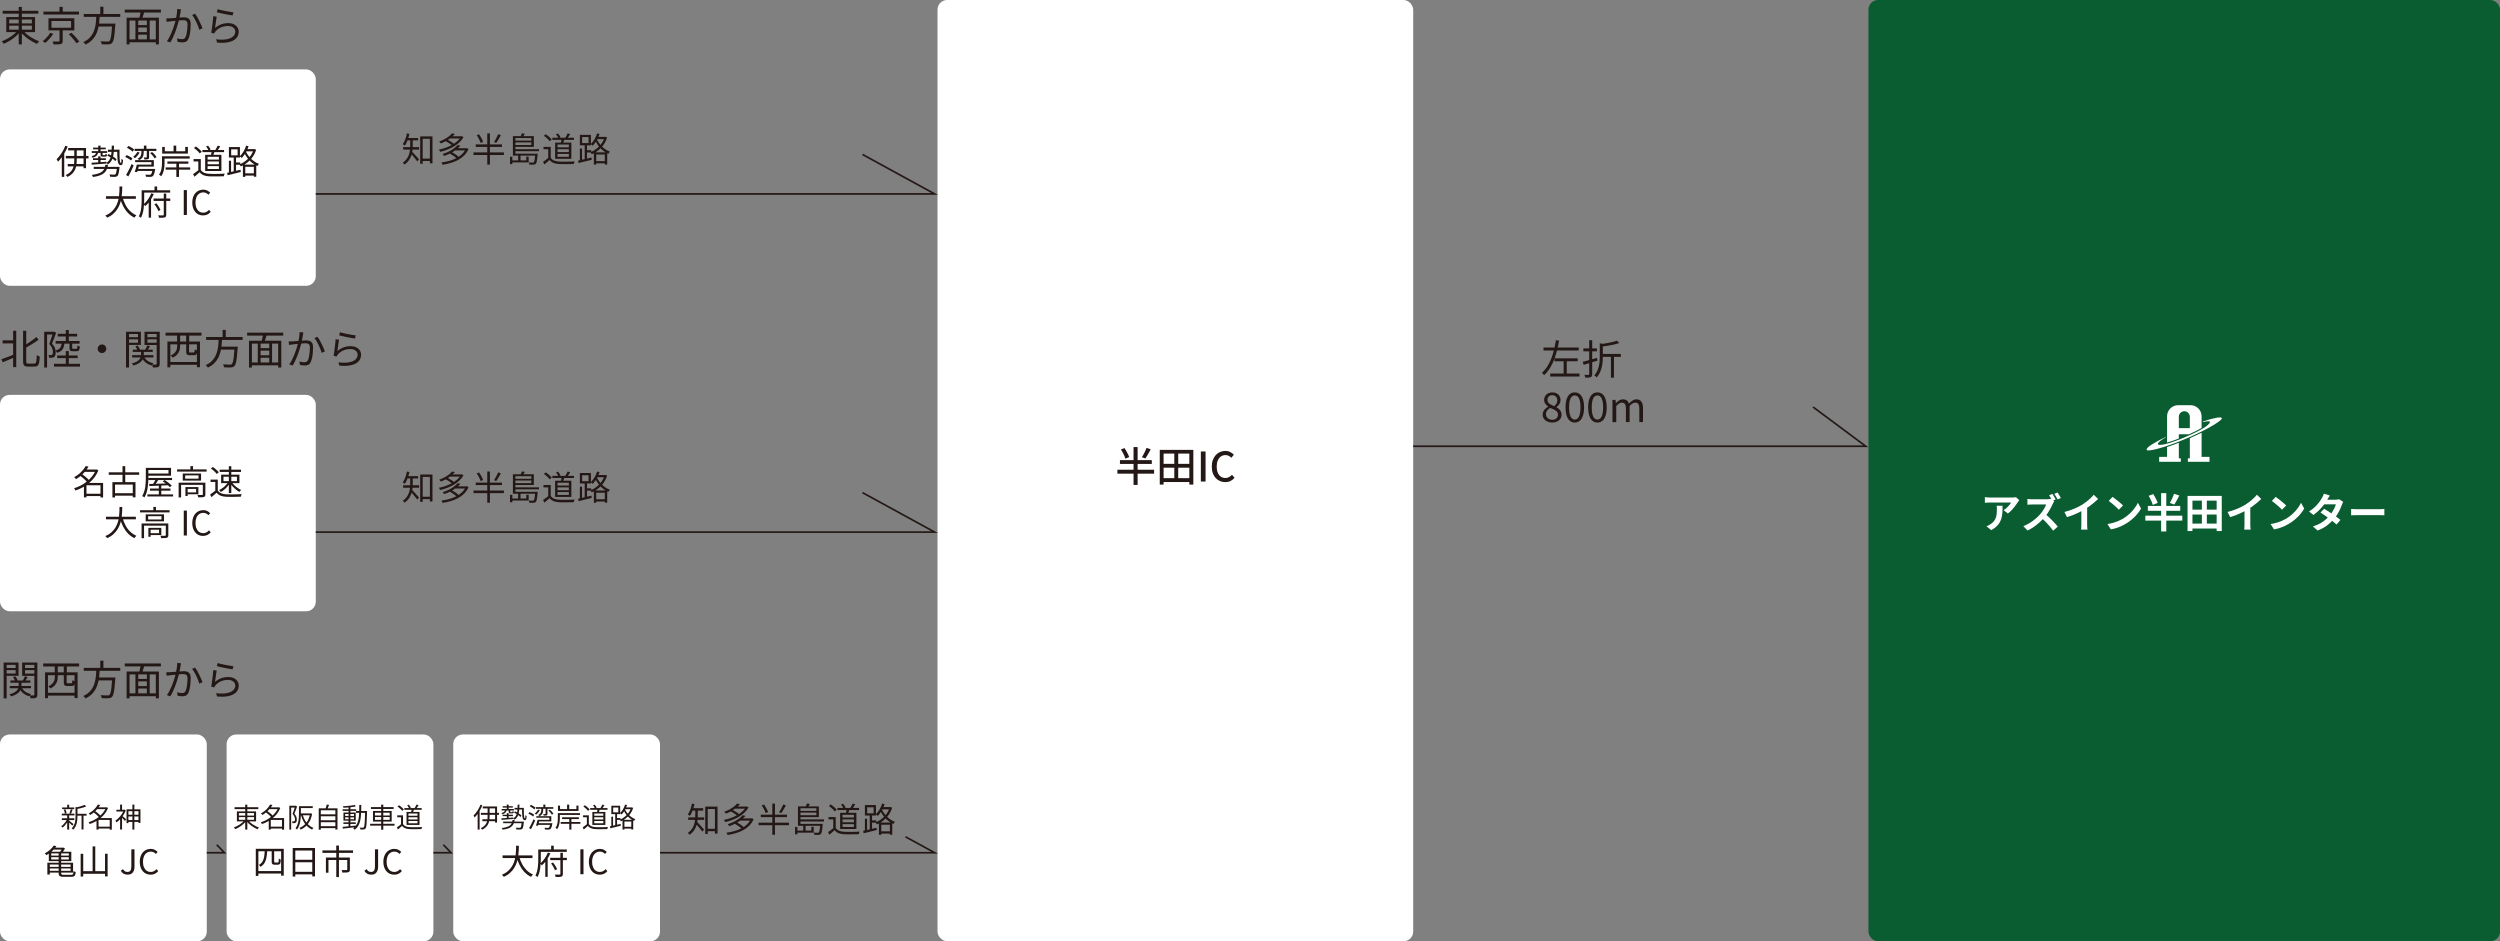 <?xml version="1.0" encoding="UTF-8"?>
<svg xmlns="http://www.w3.org/2000/svg" id="_レイヤー_2" viewBox="0 0 735.48 276.9">
  <rect x="0" y="0" width="735.48" height="276.9" fill="#808080" stroke="none"/>
  <defs>
    <style>.cls-1{fill:#fff;}.cls-2{fill:#0a5c31;}.cls-3{fill:none;stroke:#231815;stroke-miterlimit:10;stroke-width:.5px;}.cls-4{fill:#231815;}</style>
  </defs>
  <g id="_レイヤー_7">
    <rect class="cls-1" y="20.42" width="92.9" height="63.66" rx="2.83" ry="2.83"></rect>
    <rect class="cls-1" y="116.17" width="92.9" height="63.66" rx="2.83" ry="2.83"></rect>
    <rect class="cls-2" x="549.68" width="185.81" height="276.9" rx="2.83" ry="2.83"></rect>
    <rect class="cls-1" x="0" y="216.08" width="60.83" height="60.83" rx="2.83" ry="2.83"></rect>
    <path class="cls-4" d="M19.22,42.88l.7.22c-.23.56-.49,1.11-.8,1.66-.3.55-.63,1.06-.98,1.54-.35.48-.71.91-1.07,1.28-.03-.06-.06-.14-.12-.23-.05-.09-.1-.19-.15-.28-.05-.09-.1-.17-.15-.23.33-.32.66-.69.98-1.12.32-.42.62-.88.89-1.36.27-.48.51-.98.7-1.49ZM18.18,45.44l.7-.71h.02v7.31h-.72v-6.6ZM21.84,43.77h.74v3.31c0,.34-.02.69-.05,1.06-.03.37-.1.73-.2,1.09s-.25.71-.45,1.05c-.2.34-.47.66-.8.96-.33.3-.75.58-1.24.82-.03-.05-.08-.11-.14-.18s-.12-.14-.19-.21c-.06-.07-.12-.13-.17-.17.47-.21.86-.45,1.17-.71.31-.27.55-.56.73-.87s.31-.62.4-.95c.08-.32.14-.64.17-.96.03-.32.04-.63.04-.93v-3.31ZM19.37,45.88h6.67v.71h-6.67v-.71ZM19.92,48.25h5.07v.7h-5.07v-.7ZM20.06,43.54h5.25v5.94h-.73v-5.24h-4.52v-.7Z"></path>
    <path class="cls-4" d="M26.92,47.88c.37-.03.79-.05,1.26-.08.47-.03.98-.06,1.51-.1.53-.04,1.07-.08,1.61-.12v.54c-.53.04-1.05.08-1.57.12-.52.04-1.01.08-1.48.11-.47.04-.9.07-1.27.1l-.05-.58ZM28.27,44.84l.59.02c-.06.41-.23.75-.52,1s-.65.44-1.09.57c-.03-.07-.07-.15-.13-.25-.06-.1-.12-.17-.17-.23.36-.08.66-.21.9-.38.24-.17.38-.41.42-.72ZM26.99,44.47h4.53v.53h-4.53v-.53ZM31.01,48.48h.77c-.06.4-.15.76-.27,1.09s-.27.63-.48.9c-.2.27-.46.5-.78.71s-.72.38-1.19.53c-.47.15-1.04.27-1.71.36-.02-.09-.07-.19-.14-.32-.07-.12-.14-.22-.2-.3.61-.08,1.14-.18,1.57-.3.43-.12.8-.26,1.09-.43s.53-.36.71-.58c.18-.22.31-.47.4-.75.09-.28.17-.58.22-.92ZM27.36,46.57h3.79v.51h-3.79v-.51ZM27.39,43.43h3.71v.51h-3.71v-.51ZM27.57,49.09h7.04v.6h-7.04v-.6ZM28.89,42.85h.69v1.95h-.69v-1.95ZM28.89,46.01h.69v2l-.69.05v-2.05ZM29.58,44.72h.6v.74c0,.08.01.13.03.15.02.02.07.03.14.03h.48c.07,0,.12-.02.15-.06.02-.04.04-.14.04-.3.05.04.13.08.23.11.1.03.19.05.27.07-.02.25-.07.41-.16.5-.09.09-.23.13-.43.13h-.65c-.18,0-.32-.02-.42-.05-.1-.03-.17-.09-.21-.18s-.06-.22-.06-.4v-.74ZM32.89,42.85h.66c-.01.69-.04,1.31-.09,1.88-.05.57-.13,1.08-.25,1.54-.12.46-.3.86-.53,1.21s-.55.65-.94.91c-.04-.07-.1-.16-.19-.25-.09-.1-.17-.17-.25-.22.36-.23.64-.5.85-.82.21-.32.36-.68.46-1.09.1-.41.17-.88.21-1.41s.06-1.1.06-1.75ZM31.58,45.79l.33-.48c.29.13.58.29.89.46.3.18.59.36.85.54.26.18.48.36.65.53l-.35.56c-.16-.17-.37-.36-.63-.55-.26-.19-.54-.38-.84-.57-.3-.19-.6-.35-.89-.49ZM31.75,44.04h3.03v.63h-3.03v-.63ZM34.41,49.09h.77c0,.07-.01.14-.02.19,0,.05,0,.1-.01.13-.05.49-.11.9-.17,1.21s-.12.57-.19.75c-.07.18-.15.32-.25.41-.1.09-.21.15-.31.18-.11.03-.24.06-.4.07-.15,0-.35,0-.6,0-.25,0-.53-.01-.82-.03,0-.11-.03-.22-.07-.35-.04-.13-.09-.24-.15-.33.28.02.55.04.81.04.26,0,.44.01.53.01.11,0,.19,0,.25-.01s.11-.04.16-.08c.07-.06.13-.17.18-.33s.1-.38.16-.67c.05-.29.09-.67.13-1.12v-.1ZM34.49,44.04h.68c0,.56,0,1.08,0,1.55,0,.47.02.88.04,1.23.02.35.06.62.12.82s.14.29.24.29c.07,0,.11-.11.13-.35.02-.24.04-.54.04-.89.07.07.14.15.23.22.09.07.16.13.23.18-.03.54-.09.92-.18,1.15-.09.23-.26.35-.52.35s-.44-.11-.58-.34c-.14-.22-.24-.54-.3-.94s-.1-.88-.12-1.44-.02-1.17-.02-1.84Z"></path>
    <path class="cls-4" d="M36.83,46.18l.42-.56c.2.08.41.18.63.29.22.11.43.23.62.35.2.12.35.24.47.35l-.43.61c-.12-.11-.28-.23-.47-.36-.19-.13-.4-.25-.61-.38-.22-.12-.43-.23-.64-.31ZM37.1,51.46c.16-.26.33-.57.52-.92.19-.36.38-.74.57-1.14.19-.4.37-.79.54-1.16l.59.45c-.15.35-.31.71-.49,1.09-.18.38-.36.75-.54,1.12-.18.37-.36.71-.54,1.02l-.66-.46ZM37.34,43.48l.43-.54c.2.09.41.19.63.31.22.12.42.25.61.38.19.13.35.25.46.37l-.44.62c-.12-.12-.27-.25-.46-.39s-.39-.27-.6-.41c-.21-.13-.42-.24-.63-.34ZM40.42,44.69l.63.17c-.15.31-.35.62-.6.92-.24.3-.49.55-.75.75-.03-.04-.08-.08-.15-.13-.07-.05-.13-.1-.21-.15-.07-.05-.13-.09-.18-.12.26-.19.5-.4.71-.65.22-.25.4-.51.54-.79ZM39.6,43.77h6.4v.63h-6.4v-.63ZM40.24,48.43h.74c-.06.25-.13.5-.2.77-.07.27-.15.53-.22.78s-.14.47-.21.67l-.71-.11c.11-.29.21-.62.33-1.01.11-.39.2-.75.27-1.09ZM40.49,48.43h4.05v-.74h-4.79v-.58h5.51v1.91h-4.77v-.59ZM40.22,49.69h4.9v.6h-4.9v-.6ZM41.59,44.16h.68v.83c0,.22-.03.46-.09.71-.06.26-.19.51-.37.75-.18.24-.46.46-.83.65-.04-.04-.09-.08-.15-.13-.06-.05-.13-.1-.19-.14-.07-.05-.13-.09-.19-.12.33-.16.58-.34.74-.54.16-.2.27-.41.33-.62.05-.21.08-.4.08-.58v-.81ZM43.18,44.24h.68v2c0,.16-.02.28-.05.37-.03.09-.11.15-.23.2-.11.05-.26.08-.44.09s-.39.01-.65.01c-.01-.09-.04-.18-.08-.29s-.09-.2-.13-.29c.19,0,.35,0,.49,0s.23,0,.28,0c.09,0,.13-.04.13-.11v-1.99ZM42.33,42.84h.75v1.27h-.75v-1.27ZM44.92,49.69h.75c-.01.16-.03.27-.05.32-.1.54-.21.95-.31,1.22-.11.28-.23.48-.38.61-.09.07-.19.12-.29.14-.1.03-.23.05-.38.05-.12,0-.3,0-.54,0s-.5,0-.77-.03c0-.09-.03-.2-.06-.32-.03-.12-.08-.23-.13-.32.26.03.51.04.74.05.23,0,.39,0,.48,0,.1,0,.18,0,.24-.02.06,0,.11-.03.15-.06.1-.08.2-.24.29-.49.09-.25.18-.61.27-1.09v-.09ZM44.2,45.03l.54-.31c.17.15.34.31.52.49.17.18.32.35.46.53.14.18.25.34.33.49l-.58.35c-.07-.15-.18-.32-.32-.5-.14-.18-.29-.36-.46-.54-.16-.18-.33-.35-.5-.5Z"></path>
    <path class="cls-4" d="M47.67,45.97h.74v1.94c0,.3-.01.62-.04.96-.03.34-.07.69-.15,1.04-.07.35-.17.7-.3,1.04-.13.34-.31.64-.52.91-.04-.05-.1-.11-.18-.17-.08-.06-.15-.12-.23-.18s-.15-.1-.21-.13c.27-.35.46-.72.58-1.13.12-.41.2-.82.24-1.22.04-.41.06-.79.06-1.14v-1.93ZM47.72,43.23h.76v1.27h6.01v-1.27h.78v1.95h-7.55v-1.95ZM48.09,45.97h7.72v.68h-7.72v-.68ZM48.73,49.24h7.22v.67h-7.22v-.67ZM49.24,47.5h6.18v.66h-6.18v-.66ZM51.06,42.84h.79v2.01h-.79v-2.01ZM51.88,47.74h.78v4.31h-.78v-4.31Z"></path>
    <path class="cls-4" d="M59.07,50.01c.24.37.57.64,1,.82.43.18.93.28,1.51.3.27.01.6.02,1,.03.39,0,.8,0,1.23,0s.85-.02,1.25-.03c.4-.01.75-.03,1.05-.05-.03.05-.07.13-.1.22-.03.09-.06.19-.09.29-.03.1-.05.18-.06.26-.27.01-.6.02-.97.03-.37,0-.76.01-1.16.02-.4,0-.79,0-1.17,0-.38,0-.7,0-.98-.02-.65-.03-1.21-.13-1.67-.32-.46-.19-.85-.48-1.18-.88-.24.21-.49.43-.74.64s-.52.44-.79.67l-.39-.77c.24-.16.5-.34.77-.55.28-.21.55-.42.81-.63h.68ZM59.07,46.8v3.54h-.73v-2.84h-1.4v-.7h2.13ZM57.05,43.54l.55-.45c.22.14.44.3.67.48s.44.37.62.55c.19.19.35.36.47.52l-.6.5c-.1-.16-.25-.34-.44-.53s-.4-.38-.62-.57c-.22-.19-.44-.36-.65-.51ZM59.56,44.12h6.36v.63h-6.36v-.63ZM60.36,45.55h4.78v4.76h-4.78v-4.76ZM60.62,43.1l.59-.23c.16.17.31.36.45.57s.24.4.29.56l-.62.27c-.05-.16-.15-.35-.28-.58s-.28-.42-.43-.59ZM61.07,46.13v.82h3.33v-.82h-3.33ZM61.07,47.5v.83h3.33v-.83h-3.33ZM61.07,48.88v.84h3.33v-.84h-3.33ZM62.29,44.4l.85.08c-.08.25-.17.51-.25.76-.09.25-.18.47-.25.66l-.62-.13c.05-.19.11-.42.17-.69.06-.26.09-.49.11-.68ZM64.03,42.85l.77.18c-.14.23-.28.46-.43.7s-.29.43-.42.59l-.62-.17c.08-.13.16-.27.25-.42.09-.15.17-.31.25-.46.08-.16.15-.29.2-.42Z"></path>
    <path class="cls-4" d="M66.83,50.83c.33-.06.7-.14,1.13-.24.43-.1.88-.2,1.36-.32l1.44-.34.07.67c-.69.17-1.37.34-2.05.51-.68.17-1.29.31-1.82.44l-.13-.73ZM67.34,43.27h3.25v3.08h-3.25v-3.08ZM67.34,47.29h.64v3.62h-.64v-3.62ZM68.01,43.93v1.76h1.89v-1.76h-1.89ZM68.76,46.02h.68v4.57h-.68v-4.57ZM69,47.79h1.69v.67h-1.69v-.67ZM74.61,43.87h.14l.14-.03.47.21c-.19.61-.44,1.18-.75,1.69-.31.51-.67.97-1.07,1.38-.4.41-.83.77-1.28,1.07-.46.31-.92.56-1.4.77-.05-.09-.11-.19-.2-.3-.08-.12-.17-.21-.24-.28.45-.17.88-.39,1.31-.67.43-.28.83-.61,1.21-.98.38-.38.71-.79,1-1.25.29-.46.51-.95.67-1.47v-.13ZM72.42,42.84l.71.18c-.15.45-.33.88-.54,1.31-.21.43-.44.82-.69,1.18s-.51.68-.79.96c-.04-.05-.1-.1-.17-.16s-.15-.12-.23-.18c-.08-.06-.14-.11-.19-.14.41-.37.78-.83,1.11-1.39s.59-1.15.78-1.76ZM71.46,48.42h3.93v3.58h-.71v-2.93h-2.52v2.96h-.7v-3.61ZM72.22,44.29c.14.36.33.73.58,1.11.24.38.53.74.86,1.1.33.36.71.68,1.13.98s.89.54,1.4.73c-.05.05-.1.11-.16.18s-.12.15-.17.23-.1.15-.14.22c-.51-.23-.98-.5-1.4-.82s-.8-.67-1.12-1.04-.61-.76-.85-1.15c-.24-.39-.44-.76-.6-1.12l.49-.41ZM71.75,51h3.3v.66h-3.3v-.66ZM72.24,43.87h2.64v.66h-2.64v-.66Z"></path>
    <path class="cls-4" d="M35.16,54.86h.81c0,.43-.01.92-.04,1.45-.02.53-.07,1.08-.15,1.65-.08.57-.21,1.14-.4,1.72-.18.58-.44,1.13-.76,1.67-.32.54-.74,1.03-1.24,1.5-.5.46-1.11.86-1.84,1.19-.06-.1-.15-.21-.25-.32-.11-.12-.22-.21-.31-.29.71-.31,1.3-.67,1.78-1.1s.88-.89,1.19-1.4c.31-.51.54-1.03.71-1.57.17-.54.28-1.08.35-1.62.07-.54.11-1.05.12-1.54s.02-.93.02-1.33ZM31.17,57.72h8.8v.77h-8.8v-.77ZM36.04,58.03c.23.81.52,1.56.89,2.26.37.7.82,1.3,1.36,1.82s1.15.93,1.83,1.22c-.06.05-.12.12-.2.21-.07.08-.14.17-.2.25-.07.09-.12.17-.16.24-.72-.35-1.35-.8-1.9-1.37-.55-.57-1.02-1.23-1.41-1.98s-.71-1.58-.96-2.47l.74-.18Z"></path>
    <path class="cls-4" d="M41.69,55.97h.73v2.78c0,.39-.01.81-.04,1.26s-.07.92-.13,1.41c-.06.48-.16.95-.29,1.4-.13.45-.29.87-.5,1.26-.05-.05-.11-.1-.19-.15-.08-.05-.15-.11-.23-.16s-.15-.09-.21-.11c.19-.36.35-.75.46-1.17.11-.42.2-.84.25-1.29.06-.44.09-.87.11-1.29.02-.42.02-.81.02-1.17v-2.78ZM42.08,55.97h7.98v.7h-7.98v-.7ZM44.49,56.87l.74.21c-.18.43-.4.86-.65,1.29-.25.44-.54.85-.85,1.24-.31.39-.65.73-1.01,1.02-.04-.05-.09-.1-.15-.17s-.11-.14-.17-.21-.12-.12-.17-.17c.34-.27.65-.58.94-.94s.55-.74.78-1.13c.23-.39.41-.78.54-1.15ZM43.74,58.86l.65-.65.05.02v5.8h-.7v-5.17ZM45.18,58.41h4.91v.7h-4.91v-.7ZM45.43,60.07l.6-.26c.16.21.32.43.48.67.16.24.3.47.42.7.12.23.22.43.29.61l-.64.3c-.06-.19-.15-.4-.27-.63-.12-.23-.26-.47-.41-.71-.15-.24-.3-.46-.46-.67ZM45.46,54.85h.77v1.54h-.77v-1.54ZM48.18,56.95h.73v6.19c0,.23-.03.41-.09.53-.06.12-.17.21-.33.27-.16.06-.38.1-.65.12-.27.02-.62.02-1.04.01-.01-.1-.04-.22-.1-.35-.05-.14-.1-.26-.15-.37.32,0,.61.01.88.02.26,0,.44,0,.52,0,.09,0,.15-.03.18-.05.03-.03.05-.08.05-.17v-6.19Z"></path>
    <path class="cls-4" d="M54.06,63.25v-7.33h.92v7.33h-.92Z"></path>
    <path class="cls-4" d="M59.75,63.38c-.45,0-.88-.08-1.27-.25-.39-.17-.73-.42-1.01-.75-.29-.33-.51-.72-.67-1.19-.16-.47-.24-1-.24-1.59s.08-1.12.25-1.6c.16-.47.39-.87.68-1.2.29-.33.64-.58,1.03-.75.39-.17.82-.26,1.29-.26s.84.09,1.18.28c.34.18.62.39.83.62l-.5.6c-.19-.21-.41-.37-.66-.5-.25-.13-.53-.19-.84-.19-.46,0-.86.12-1.21.36-.35.24-.62.58-.81,1.03s-.29.97-.29,1.58.09,1.16.28,1.6c.19.45.45.8.79,1.04.34.24.74.36,1.21.36.35,0,.66-.07.94-.22.28-.15.53-.35.76-.61l.51.59c-.29.33-.61.59-.98.77s-.79.27-1.27.27Z"></path>
    <path class="cls-4" d="M5.22,8.91l.76.34c-.28.38-.61.74-.98,1.1-.38.36-.78.7-1.21,1.01-.43.32-.87.6-1.33.86s-.9.48-1.34.66c-.05-.07-.11-.16-.18-.25-.07-.1-.15-.19-.22-.28s-.15-.17-.22-.22c.43-.15.87-.34,1.33-.57.45-.23.89-.48,1.31-.77.42-.28.82-.59,1.18-.91.36-.32.66-.64.91-.97ZM.79,3.17h10.49v.85H.79v-.85ZM1.84,5.03h8.47v4.42H1.84v-4.42ZM2.71,5.75v1.14h6.67v-1.14H2.71ZM2.71,7.56v1.16h6.67v-1.16H2.71ZM5.51,2.04h.92v11.03h-.92V2.04ZM6.73,8.92c.26.34.58.66.94.98.36.32.76.62,1.19.9.43.28.88.54,1.33.77.46.23.9.41,1.34.56-.06.06-.14.14-.22.23-.08.09-.16.19-.23.28-.07.1-.14.18-.19.26-.44-.18-.89-.39-1.35-.65-.46-.26-.91-.55-1.34-.87-.44-.32-.84-.66-1.22-1.02-.38-.36-.71-.73-1-1.1l.73-.34Z"></path>
    <path class="cls-4" d="M14.75,9.64l.91.3c-.18.31-.41.63-.67.96-.26.33-.54.64-.83.94s-.59.56-.89.79c-.09-.1-.2-.19-.35-.29-.14-.1-.27-.18-.37-.23.3-.22.58-.46.86-.73.28-.27.54-.56.77-.86.23-.3.42-.59.56-.87ZM12.78,3.42h10.46v.86h-10.46v-.86ZM14.26,5.38h7.61v3.56h-7.61v-3.56ZM15.14,6.17v1.98h5.77v-1.98h-5.77ZM17.51,8.61h.94v3.42c0,.26-.04.46-.11.6-.07.14-.22.24-.43.31-.21.06-.49.1-.83.11-.35.01-.79.02-1.31.02-.02-.13-.07-.27-.13-.43s-.12-.3-.19-.43c.28,0,.54.01.79.01h1.01c.1,0,.17-.03.21-.06.04-.03.05-.09.05-.17v-3.4ZM17.5,2.02h.95v1.85h-.95v-1.85ZM20.24,10.05l.8-.4c.27.26.55.55.85.86.29.31.57.62.82.92.26.3.46.57.62.81l-.86.47c-.14-.24-.34-.51-.59-.82s-.52-.62-.81-.95c-.29-.32-.56-.62-.83-.89Z"></path>
    <path class="cls-4" d="M28.34,4.59h1.01c-.03.64-.08,1.29-.16,1.94-.07.65-.19,1.3-.34,1.93-.16.64-.38,1.24-.68,1.82-.3.58-.69,1.1-1.18,1.58-.49.48-1.1.9-1.82,1.26-.07-.12-.17-.25-.29-.39s-.25-.25-.37-.34c.7-.32,1.28-.7,1.74-1.15.46-.44.82-.93,1.09-1.46.27-.53.48-1.09.61-1.67.14-.58.23-1.17.28-1.77.05-.6.09-1.18.11-1.75ZM24.64,4.11h10.74v.86h-10.74v-.86ZM28.56,6.94h4.79v.86h-4.79v-.86ZM29.5,1.99h.92v2.48h-.92V1.99ZM33.02,6.94h.94c0,.11-.01.2-.02.27,0,.07-.01.13-.02.17-.08,1.14-.16,2.07-.25,2.79s-.19,1.27-.3,1.65c-.11.38-.25.66-.41.82-.14.14-.28.24-.44.3s-.36.09-.59.11c-.21.02-.5.02-.86.01s-.75-.02-1.15-.05c0-.13-.04-.27-.1-.44s-.13-.31-.22-.44c.43.03.84.05,1.22.07.38.01.65.02.8.02.14,0,.25,0,.34-.02.09-.02.17-.06.23-.12.13-.11.24-.35.34-.71.1-.36.18-.89.26-1.58.08-.69.16-1.59.23-2.68v-.16Z"></path>
    <path class="cls-4" d="M36.7,2.82h10.64v.86h-10.64v-.86ZM37.25,5.2h9.5v7.87h-.91v-7.03h-7.73v7.03h-.86v-7.87ZM37.8,11.59h8.47v.84h-8.47v-.84ZM39.84,5.71h.83v6.28h-.83v-6.28ZM40.26,7.37h3.3v.73h-3.3v-.73ZM40.26,9.46h3.32v.73h-3.32v-.73ZM41.4,3.22l1.06.25c-.13.4-.26.81-.38,1.24-.13.42-.25.79-.37,1.09l-.82-.24c.06-.22.13-.46.2-.73.07-.27.13-.55.19-.83.06-.28.1-.54.13-.77ZM43.21,5.71h.83v6.24h-.83v-6.24Z"></path>
    <path class="cls-4" d="M48.94,5.38c.18.02.36.02.53.02s.35,0,.54-.02c.18,0,.42-.02.7-.04.28-.02.59-.04.92-.07.33-.02.66-.05.98-.08.32-.03.62-.05.9-.07.28-.02.49-.03.65-.03.36,0,.69.06.98.17s.53.32.7.61c.18.3.26.71.26,1.25,0,.47-.02.98-.07,1.53-.04.55-.12,1.07-.22,1.57s-.24.91-.41,1.24c-.18.41-.42.68-.72.81-.3.13-.64.2-1.03.2-.22,0-.47-.02-.73-.05s-.49-.08-.68-.13l-.16-1c.18.05.35.09.53.13.18.04.35.07.52.08.17.02.31.02.42.02.22,0,.41-.04.59-.11.18-.08.33-.24.45-.5.13-.27.23-.61.32-1.03s.15-.85.19-1.31.07-.91.07-1.33c0-.38-.05-.65-.16-.83-.1-.18-.25-.3-.44-.37-.19-.07-.42-.1-.67-.1-.21,0-.48.01-.83.04-.34.03-.71.06-1.1.1-.39.04-.75.08-1.09.11s-.6.07-.78.09c-.14.02-.31.04-.52.07s-.4.05-.56.08l-.1-1.04ZM53.26,2.75c-.02.1-.05.22-.07.34s-.05.25-.07.37c-.02.14-.06.34-.1.59s-.09.51-.14.79c-.05.28-.1.54-.17.79-.08.34-.18.73-.3,1.16-.12.43-.26.88-.41,1.36-.15.48-.32.97-.52,1.47s-.4,1-.64,1.49c-.23.49-.48.95-.76,1.39l-.98-.38c.28-.37.54-.78.77-1.24s.45-.93.65-1.42c.2-.49.38-.98.55-1.46.16-.48.3-.92.41-1.33.11-.41.2-.76.26-1.06.11-.48.2-.98.28-1.49.07-.52.11-1.01.11-1.47l1.12.12ZM57.38,4.02c.19.25.39.56.61.92.21.37.42.76.62,1.18.2.42.39.82.56,1.2.17.38.3.72.41,1l-.94.44c-.09-.3-.21-.65-.36-1.05-.15-.4-.33-.8-.52-1.21-.2-.41-.4-.8-.61-1.16s-.43-.67-.64-.92l.88-.4Z"></path>
    <path class="cls-4" d="M63.76,4.89c-.04.21-.08.46-.13.76s-.09.61-.14.94c-.05.33-.09.64-.13.94s-.08.54-.11.73c.58-.5,1.2-.87,1.85-1.11.65-.24,1.34-.35,2.06-.35.62,0,1.15.11,1.61.33.46.22.81.52,1.07.9s.38.81.38,1.28c0,.54-.12,1.02-.37,1.46-.24.44-.62.8-1.14,1.1-.52.3-1.17.51-1.97.63-.8.12-1.76.14-2.88.04l-.29-.98c1.27.15,2.32.15,3.16-.02s1.45-.44,1.87-.84c.41-.4.62-.87.62-1.41,0-.32-.09-.6-.28-.85s-.43-.44-.75-.58-.68-.21-1.09-.21c-.78,0-1.49.14-2.13.43-.64.28-1.17.68-1.59,1.18-.09.1-.16.21-.22.31-.06.1-.1.2-.14.29l-.89-.22c.05-.22.1-.49.14-.81.05-.32.1-.66.14-1.02.05-.36.09-.73.14-1.1.04-.37.08-.72.11-1.06.03-.34.06-.63.07-.88l1.01.13ZM64.02,2.7c.26.08.59.17,1,.26.41.1.85.19,1.31.28.46.09.9.17,1.31.24.42.07.76.11,1.02.14l-.23.92c-.22-.03-.5-.08-.82-.13-.32-.06-.67-.12-1.04-.19-.37-.07-.73-.15-1.09-.22-.36-.08-.69-.15-.98-.22-.3-.07-.54-.13-.72-.17l.24-.91Z"></path>
    <path class="cls-4" d="M.41,105.69c.33-.11.7-.25,1.12-.4.42-.16.87-.33,1.34-.51s.95-.37,1.42-.55l.17.8c-.62.27-1.26.54-1.9.82-.64.27-1.23.52-1.75.73l-.41-.89ZM.77,100.13h3.54v.9H.77v-.9ZM3.86,97.29h.92v10.71h-.92v-10.71ZM6.78,97.31h.94v8.9c0,.32.04.53.11.62.08.09.25.14.51.14h1.76c.19,0,.33-.07.43-.22.09-.14.16-.4.2-.76s.08-.88.1-1.54c.08.06.17.12.27.18s.2.11.31.15.2.08.28.1c-.03.73-.09,1.31-.18,1.75-.09.44-.23.75-.44.94-.2.19-.5.28-.89.28h-1.93c-.38,0-.67-.05-.88-.14s-.36-.26-.45-.5c-.09-.24-.13-.57-.13-1v-8.89ZM10.69,99.14l.67.79c-.37.28-.78.57-1.22.86-.45.29-.91.58-1.39.85-.48.28-.94.54-1.4.79-.03-.1-.09-.22-.16-.36s-.15-.25-.21-.34c.45-.25.9-.52,1.35-.82.45-.29.88-.6,1.3-.9.41-.3.77-.6,1.06-.88Z"></path>
    <path class="cls-4" d="M13,97.59h2.87v.82h-2.02v9.71h-.85v-10.52ZM15.6,97.59h.16l.14-.05.6.36c-.11.33-.24.68-.37,1.05s-.27.74-.41,1.1c-.14.36-.28.7-.41,1.02.44.49.73.95.87,1.37.14.43.21.83.21,1.21,0,.32-.04.6-.11.84-.08.24-.2.42-.37.54-.09.06-.18.11-.29.14-.1.03-.22.06-.35.07-.11.02-.24.03-.38.03s-.29,0-.43,0c0-.11-.03-.25-.07-.4-.04-.16-.09-.29-.15-.41.14,0,.26.01.38.02.12,0,.22,0,.31,0,.16,0,.29-.05.4-.12.1-.06.16-.17.19-.32.03-.15.05-.31.05-.5,0-.32-.07-.68-.22-1.07-.15-.4-.43-.83-.86-1.29.11-.27.22-.56.32-.86s.21-.61.31-.91.19-.59.28-.86c.09-.27.16-.5.22-.7v-.25ZM15.88,107.03h7.66v.82h-7.66v-.82ZM18.14,100.77h.83c-.04.54-.12,1-.25,1.39-.13.39-.34.71-.65.98-.3.26-.73.48-1.27.66-.05-.1-.12-.22-.22-.35s-.19-.24-.28-.32c.48-.13.85-.29,1.1-.49.25-.2.43-.45.54-.76.11-.3.17-.67.2-1.1ZM16.37,100.32h7.04v.78h-7.04v-.78ZM16.84,104.57h6.01v.79h-6.01v-.79ZM16.99,98.21h5.7v.78h-5.7v-.78ZM19.36,97.09h.88v3.64h-.88v-3.64ZM19.36,103.28h.88v4.21h-.88v-4.21ZM20.44,100.8h.8v1.55c0,.12.02.19.05.22.04.03.12.04.26.04h.9c.08,0,.14-.02.18-.06.04-.04.07-.13.1-.27s.04-.35.04-.64c.08.06.19.12.34.17.14.05.27.09.38.12-.04.56-.13.94-.26,1.12-.14.19-.36.28-.66.28h-1.12c-.27,0-.48-.03-.62-.08-.14-.06-.24-.16-.3-.31-.06-.15-.08-.35-.08-.61v-1.55Z"></path>
    <path class="cls-4" d="M30,101.33c.24,0,.45.06.64.17.19.12.34.27.46.46.12.19.17.4.17.64s-.06.44-.17.64c-.12.19-.27.35-.46.46s-.4.17-.64.17-.44-.06-.64-.17c-.19-.12-.35-.27-.46-.46-.12-.19-.17-.4-.17-.64s.06-.45.17-.64c.12-.19.27-.34.46-.46.19-.12.4-.17.64-.17Z"></path>
    <path class="cls-4" d="M37.07,97.59h.89v10.54h-.89v-10.54ZM37.52,99.2h3.37v.62h-3.37v-.62ZM37.61,97.59h3.84v3.89h-3.84v-.66h2.99v-2.56h-2.99v-.67ZM41.48,103.17h.83v1.2c0,.26-.03.54-.1.82s-.2.57-.41.85c-.2.28-.51.55-.91.81-.4.26-.94.49-1.61.7-.06-.09-.13-.19-.23-.31s-.2-.22-.29-.29c.62-.17,1.11-.36,1.48-.58.37-.22.64-.45.82-.68.18-.23.3-.46.35-.7s.08-.44.08-.64v-1.19ZM38.87,104.48h6.26v.68h-6.26v-.68ZM39.06,102.86h5.88v.67h-5.88v-.67ZM39.82,101.87l.7-.22c.14.18.28.39.4.61.12.22.21.42.27.6l-.76.24c-.05-.18-.13-.38-.23-.61s-.23-.44-.38-.62ZM42.3,104.77c.22.53.57.97,1.05,1.33.48.36,1.08.61,1.78.76-.09.08-.18.19-.28.32-.1.13-.18.25-.23.35-.74-.21-1.37-.53-1.88-.97-.51-.44-.89-.99-1.13-1.64l.7-.14ZM46.54,97.59v.67h-3.17v2.57h3.17v.67h-4.02v-3.91h4.02ZM43.32,101.63l.82.25c-.14.23-.29.46-.44.69-.15.23-.28.43-.4.59l-.6-.23c.1-.18.22-.4.34-.65s.22-.47.28-.65ZM43.04,99.2h3.4v.62h-3.4v-.62ZM46.1,97.59h.89v9.44c0,.25-.03.44-.09.59s-.17.26-.33.34c-.15.07-.36.12-.62.13-.26.02-.58.02-.96.02-.02-.12-.05-.26-.1-.43-.05-.17-.11-.31-.16-.43.26,0,.51.01.73.01h.44c.08,0,.13-.03.16-.06.03-.03.04-.09.04-.17v-9.44Z"></path>
    <path class="cls-4" d="M48.71,97.86h10.56v.88h-10.56v-.88ZM49.24,100.47h9.59v7.56h-.9v-6.73h-7.82v6.77h-.86v-7.6ZM49.81,106.49h8.5v.84h-8.5v-.84ZM52.14,100.7h.85v1.18c0,.38-.06.77-.17,1.17-.12.4-.33.79-.64,1.17-.31.38-.76.71-1.35,1-.03-.06-.09-.12-.17-.21-.08-.08-.16-.16-.24-.23-.08-.07-.15-.13-.22-.17.54-.26.95-.55,1.23-.86.28-.31.46-.62.56-.95.1-.33.14-.64.14-.95v-1.15ZM52.1,98.46h.89v2.5h-.89v-2.5ZM54.76,98.46h.9v2.5h-.9v-2.5ZM54.76,100.85h.86v2.54c0,.14.02.22.07.26.04.04.14.05.28.05h.97c.09,0,.15-.02.2-.07.04-.04.08-.13.1-.26.02-.13.04-.33.05-.6.06.04.13.08.22.13s.18.08.28.11c.1.03.19.06.26.08-.02.37-.07.66-.14.87-.07.21-.18.35-.31.43s-.32.11-.54.11h-1.19c-.3,0-.52-.03-.68-.1-.16-.06-.27-.18-.33-.34-.06-.16-.09-.38-.09-.67v-2.56Z"></path>
    <path class="cls-4" d="M64.34,99.63h1.01c-.03.64-.08,1.29-.16,1.94-.07.65-.19,1.3-.34,1.93-.16.64-.38,1.24-.68,1.82-.3.58-.69,1.1-1.18,1.58-.49.48-1.1.9-1.82,1.26-.07-.12-.17-.25-.29-.39s-.25-.25-.37-.34c.7-.32,1.28-.7,1.74-1.15s.82-.93,1.09-1.46c.27-.53.48-1.09.61-1.67.14-.58.23-1.17.28-1.77.05-.6.09-1.18.11-1.75ZM60.64,99.15h10.74v.86h-10.74v-.86ZM64.56,101.99h4.79v.86h-4.79v-.86ZM65.5,97.04h.92v2.48h-.92v-2.48ZM69.02,101.99h.94c0,.11-.01.2-.02.27,0,.07-.01.13-.02.17-.08,1.14-.16,2.07-.25,2.79-.09.71-.19,1.27-.3,1.65-.11.38-.25.66-.41.82-.14.14-.28.24-.44.3-.16.06-.36.09-.59.11-.21.02-.5.02-.86.01-.37,0-.75-.02-1.15-.05,0-.13-.04-.27-.1-.44s-.13-.31-.22-.44c.43.03.84.05,1.22.07.38.01.65.02.8.02.14,0,.25,0,.34-.02s.17-.06.23-.12c.13-.11.24-.35.34-.71.1-.36.18-.89.26-1.58s.16-1.59.23-2.68v-.16Z"></path>
    <path class="cls-4" d="M72.7,97.87h10.64v.86h-10.64v-.86ZM73.25,100.25h9.5v7.87h-.91v-7.03h-7.73v7.03h-.86v-7.87ZM73.8,106.64h8.47v.84h-8.47v-.84ZM75.84,100.76h.83v6.28h-.83v-6.28ZM76.26,102.42h3.3v.73h-3.3v-.73ZM76.26,104.51h3.32v.73h-3.32v-.73ZM77.4,98.27l1.06.25c-.13.4-.26.81-.38,1.24s-.25.79-.37,1.09l-.82-.24c.06-.22.13-.46.2-.73.07-.27.13-.55.19-.83s.1-.54.13-.77ZM79.21,100.76h.83v6.24h-.83v-6.24Z"></path>
    <path class="cls-4" d="M84.94,100.43c.18.02.36.02.53.02s.35-.01.54-.02c.18,0,.42-.02.7-.04.28-.02.59-.04.92-.07.33-.02.66-.05.98-.08.32-.03.62-.05.9-.07.28-.02.49-.03.65-.03.36,0,.69.06.98.17.29.11.53.32.7.61.18.3.26.71.26,1.25,0,.47-.02.98-.07,1.53-.04.55-.12,1.07-.22,1.57s-.24.91-.41,1.24c-.18.41-.42.68-.72.81-.3.13-.64.2-1.03.2-.22,0-.47-.02-.73-.05s-.49-.08-.68-.13l-.16-1c.18.05.35.09.53.13.18.04.35.07.52.08.17.02.31.02.42.02.22,0,.41-.04.59-.11.18-.08.33-.24.45-.5.13-.27.23-.61.32-1.03.08-.41.15-.85.19-1.31s.07-.91.07-1.33c0-.38-.05-.65-.16-.83s-.25-.3-.44-.37c-.19-.07-.42-.1-.67-.1-.21,0-.48.01-.83.04-.34.03-.71.06-1.1.1-.39.04-.75.08-1.09.11-.34.04-.6.07-.78.09-.14.02-.31.04-.52.07-.21.03-.4.05-.56.08l-.1-1.04ZM89.26,97.8c-.02.1-.05.22-.07.34-.02.12-.05.25-.07.37-.02.14-.06.34-.1.59s-.09.51-.14.79c-.05.28-.1.54-.17.79-.08.34-.18.73-.3,1.16-.12.43-.26.88-.41,1.36-.15.48-.32.97-.52,1.47s-.4,1-.64,1.49c-.23.49-.48.95-.76,1.39l-.98-.38c.28-.37.54-.78.77-1.24s.45-.93.65-1.42c.2-.49.38-.98.55-1.46.16-.48.3-.92.41-1.33.11-.41.2-.76.26-1.06.11-.48.2-.98.28-1.49.07-.52.11-1.01.11-1.47l1.12.12ZM93.38,99.07c.19.25.39.56.61.92.21.37.42.76.62,1.18.2.42.39.82.56,1.2s.3.72.41,1l-.94.44c-.09-.3-.21-.65-.36-1.05-.15-.4-.33-.8-.52-1.21-.2-.41-.4-.8-.61-1.16-.21-.36-.43-.67-.64-.92l.88-.4Z"></path>
    <path class="cls-4" d="M99.76,99.93c-.04.21-.08.46-.13.76s-.09.61-.14.94c-.05.33-.09.64-.13.94s-.08.54-.11.73c.58-.5,1.2-.88,1.85-1.11s1.34-.35,2.06-.35c.62,0,1.15.11,1.61.33.46.22.81.52,1.07.9s.38.81.38,1.28c0,.54-.12,1.02-.37,1.46-.24.44-.62.8-1.14,1.1-.52.3-1.17.51-1.97.63-.8.12-1.76.14-2.88.04l-.29-.98c1.27.15,2.32.15,3.16-.02s1.45-.44,1.87-.84c.41-.4.62-.87.62-1.41,0-.32-.09-.6-.28-.85s-.43-.44-.75-.58c-.32-.14-.68-.21-1.09-.21-.78,0-1.49.14-2.13.43-.64.28-1.17.68-1.59,1.18-.09.1-.16.21-.22.31-.06.1-.1.2-.14.29l-.89-.22c.05-.22.1-.49.14-.81.05-.32.1-.66.14-1.02.05-.36.09-.73.14-1.1.04-.37.08-.72.11-1.06.03-.34.06-.63.07-.88l1.01.13ZM100.02,97.75c.26.08.59.17,1,.26.41.1.85.19,1.31.28.46.09.9.17,1.31.24.42.07.76.11,1.02.14l-.23.92c-.22-.03-.5-.08-.82-.13-.32-.06-.67-.12-1.04-.19-.37-.07-.73-.15-1.09-.22-.36-.08-.69-.15-.98-.22-.3-.07-.54-.13-.72-.17l.24-.91Z"></path>
    <path class="cls-4" d="M1.07,194.92h.89v10.54h-.89v-10.54ZM1.52,196.53h3.37v.62H1.52v-.62ZM1.61,194.92h3.84v3.89H1.61v-.66h2.99v-2.56H1.61v-.67ZM5.48,200.5h.83v1.2c0,.26-.03.54-.1.82s-.2.57-.41.85c-.2.28-.51.55-.91.81-.4.26-.94.49-1.61.7-.06-.09-.13-.19-.23-.31s-.2-.22-.29-.29c.62-.17,1.11-.36,1.48-.58.37-.22.64-.45.82-.68.18-.23.3-.46.35-.7s.08-.44.08-.64v-1.19ZM2.87,201.81h6.26v.68H2.87v-.68ZM3.06,200.19h5.88v.67H3.06v-.67ZM3.82,199.19l.7-.22c.14.18.28.39.4.61.12.22.21.42.27.6l-.76.24c-.05-.18-.13-.38-.23-.61s-.23-.44-.38-.62ZM6.3,202.09c.22.53.57.97,1.05,1.33.48.36,1.08.61,1.78.76-.09.08-.18.19-.28.32-.1.13-.18.25-.23.35-.74-.21-1.37-.53-1.88-.97-.51-.44-.89-.99-1.13-1.64l.7-.14ZM10.54,194.92v.67h-3.17v2.57h3.17v.67h-4.02v-3.91h4.02ZM7.32,198.95l.82.25c-.14.23-.29.46-.44.69-.15.23-.28.43-.4.59l-.6-.23c.1-.18.22-.4.34-.65s.22-.47.28-.65ZM7.04,196.53h3.4v.62h-3.4v-.62ZM10.1,194.92h.89v9.44c0,.25-.03.44-.09.59s-.17.26-.33.34c-.15.07-.36.12-.62.13-.26.02-.58.02-.96.02-.02-.12-.05-.26-.1-.43-.05-.17-.11-.31-.16-.43.26,0,.51.01.73.01h.44c.08,0,.13-.03.16-.06.03-.03.04-.09.04-.17v-9.44Z"></path>
    <path class="cls-4" d="M12.71,195.18h10.56v.88h-10.56v-.88ZM13.24,197.8h9.59v7.56h-.9v-6.73h-7.82v6.77h-.86v-7.6ZM13.81,203.81h8.5v.84h-8.5v-.84ZM16.14,198.03h.85v1.18c0,.38-.06.77-.17,1.17-.12.4-.33.79-.64,1.17-.31.38-.76.71-1.35,1-.03-.06-.09-.12-.17-.21-.08-.08-.16-.16-.24-.23-.08-.07-.15-.13-.22-.17.54-.26.95-.55,1.23-.86.28-.31.46-.62.56-.95.1-.33.14-.64.14-.95v-1.15ZM16.1,195.78h.89v2.5h-.89v-2.5ZM18.76,195.78h.9v2.5h-.9v-2.5ZM18.76,198.17h.86v2.54c0,.14.02.22.07.26.04.04.14.05.28.05h.97c.09,0,.15-.02.2-.07.04-.04.08-.13.1-.26.02-.13.04-.33.05-.6.06.04.13.08.22.13s.18.08.28.11c.1.03.19.06.26.08-.02.37-.07.66-.14.87-.07.21-.18.35-.31.43s-.32.11-.54.11h-1.19c-.3,0-.52-.03-.68-.1-.16-.06-.27-.18-.33-.34-.06-.16-.09-.38-.09-.67v-2.56Z"></path>
    <path class="cls-4" d="M28.34,196.96h1.01c-.03.64-.08,1.29-.16,1.94-.07.65-.19,1.3-.34,1.93-.16.64-.38,1.24-.68,1.82-.3.58-.69,1.1-1.18,1.58-.49.48-1.1.9-1.82,1.26-.07-.12-.17-.25-.29-.39s-.25-.25-.37-.34c.7-.32,1.28-.7,1.74-1.15s.82-.93,1.09-1.46c.27-.53.48-1.09.61-1.67.14-.58.23-1.17.28-1.77.05-.6.09-1.18.11-1.75ZM24.64,196.48h10.74v.86h-10.74v-.86ZM28.56,199.31h4.79v.86h-4.79v-.86ZM29.5,194.37h.92v2.48h-.92v-2.48ZM33.02,199.31h.94c0,.11-.01.2-.02.27,0,.07-.01.13-.02.17-.08,1.14-.16,2.07-.25,2.79-.09.71-.19,1.27-.3,1.65-.11.38-.25.66-.41.82-.14.14-.28.24-.44.3-.16.06-.36.09-.59.11-.21.02-.5.02-.86.01-.37,0-.75-.02-1.15-.05,0-.13-.04-.27-.1-.44s-.13-.31-.22-.44c.43.03.84.05,1.22.07.38.01.65.02.8.02.14,0,.25,0,.34-.02s.17-.06.23-.12c.13-.11.24-.35.34-.71.1-.36.18-.89.26-1.58s.16-1.59.23-2.68v-.16Z"></path>
    <path class="cls-4" d="M36.7,195.19h10.64v.86h-10.64v-.86ZM37.25,197.57h9.5v7.87h-.91v-7.03h-7.73v7.03h-.86v-7.87ZM37.8,203.97h8.47v.84h-8.47v-.84ZM39.84,198.09h.83v6.28h-.83v-6.28ZM40.26,199.74h3.3v.73h-3.3v-.73ZM40.26,201.83h3.32v.73h-3.32v-.73ZM41.4,195.59l1.06.25c-.13.4-.26.81-.38,1.24s-.25.79-.37,1.09l-.82-.24c.06-.22.13-.46.2-.73.07-.27.13-.55.19-.83s.1-.54.13-.77ZM43.21,198.09h.83v6.24h-.83v-6.24Z"></path>
    <path class="cls-4" d="M48.94,197.75c.18.02.36.02.53.02s.35-.01.54-.02c.18,0,.42-.02.7-.04.28-.02.59-.04.92-.07.33-.02.66-.05.98-.08.32-.03.62-.05.9-.07.28-.02.49-.03.65-.03.36,0,.69.06.98.17.29.11.53.32.7.61.18.3.26.71.26,1.25,0,.47-.02.98-.07,1.53-.04.55-.12,1.07-.22,1.57s-.24.91-.41,1.24c-.18.41-.42.68-.72.81-.3.13-.64.2-1.03.2-.22,0-.47-.02-.73-.05s-.49-.08-.68-.13l-.16-1c.18.05.35.09.53.13.18.04.35.07.52.08.17.02.31.02.42.02.22,0,.41-.04.59-.11.18-.08.33-.24.45-.5.13-.27.23-.61.32-1.03.08-.41.15-.85.19-1.31s.07-.91.07-1.33c0-.38-.05-.65-.16-.83s-.25-.3-.44-.37c-.19-.07-.42-.1-.67-.1-.21,0-.48.01-.83.04-.34.03-.71.06-1.1.1-.39.04-.75.08-1.09.11-.34.04-.6.07-.78.09-.14.02-.31.04-.52.07-.21.03-.4.05-.56.08l-.1-1.04ZM53.26,195.12c-.02.1-.05.22-.07.34-.02.12-.05.25-.07.37-.02.14-.06.34-.1.59s-.09.51-.14.79c-.05.28-.1.54-.17.79-.08.34-.18.73-.3,1.16-.12.43-.26.88-.41,1.36-.15.48-.32.97-.52,1.47s-.4,1-.64,1.49c-.23.49-.48.95-.76,1.39l-.98-.38c.28-.37.54-.78.77-1.24s.45-.93.65-1.42c.2-.49.38-.98.55-1.46.16-.48.3-.92.41-1.33.11-.41.2-.76.26-1.06.11-.48.2-.98.28-1.49.07-.52.11-1.01.11-1.47l1.12.12ZM57.38,196.39c.19.25.39.56.61.92.21.37.42.76.62,1.18.2.42.39.82.56,1.2s.3.72.41,1l-.94.44c-.09-.3-.21-.65-.36-1.05-.15-.4-.33-.8-.52-1.21-.2-.41-.4-.8-.61-1.16-.21-.36-.43-.67-.64-.92l.88-.4Z"></path>
    <path class="cls-4" d="M63.76,197.26c-.04.21-.08.46-.13.76s-.09.61-.14.94c-.05.33-.09.64-.13.94s-.08.54-.11.73c.58-.5,1.2-.88,1.85-1.11s1.34-.35,2.06-.35c.62,0,1.15.11,1.61.33.46.22.81.52,1.07.9s.38.81.38,1.28c0,.54-.12,1.02-.37,1.46-.24.44-.62.8-1.14,1.1-.52.3-1.17.51-1.97.63-.8.12-1.76.14-2.88.04l-.29-.98c1.27.15,2.32.15,3.16-.02s1.45-.44,1.87-.84c.41-.4.62-.87.62-1.41,0-.32-.09-.6-.28-.85s-.43-.44-.75-.58c-.32-.14-.68-.21-1.09-.21-.78,0-1.49.14-2.13.43-.64.28-1.17.68-1.59,1.18-.09.1-.16.21-.22.31-.06.1-.1.2-.14.29l-.89-.22c.05-.22.1-.49.14-.81.05-.32.1-.66.14-1.02.05-.36.09-.73.14-1.1.04-.37.08-.72.11-1.06.03-.34.06-.63.07-.88l1.01.13ZM64.02,195.07c.26.08.59.17,1,.26.41.1.85.19,1.31.28.46.09.9.17,1.31.24.42.07.76.11,1.02.14l-.23.92c-.22-.03-.5-.08-.82-.13-.32-.06-.67-.12-1.04-.19-.37-.07-.73-.15-1.09-.22-.36-.08-.69-.15-.98-.22-.3-.07-.54-.13-.72-.17l.24-.91Z"></path>
    <path class="cls-4" d="M119.72,39.24l.73.15c-.09.45-.21.88-.34,1.3s-.29.82-.46,1.19c-.17.37-.35.7-.56.98-.04-.05-.1-.1-.17-.15-.07-.05-.15-.11-.23-.16-.08-.05-.15-.1-.21-.13.29-.39.54-.86.75-1.43.21-.56.37-1.15.48-1.76ZM120.67,40.94h.75v2c0,.43-.03.88-.08,1.37s-.17.97-.34,1.46c-.17.49-.41.96-.73,1.42-.32.46-.74.87-1.26,1.24-.03-.05-.07-.11-.14-.18-.07-.07-.13-.15-.2-.22-.07-.07-.13-.13-.18-.16.49-.35.88-.72,1.17-1.13s.51-.83.65-1.26c.14-.44.24-.87.29-1.31.05-.43.08-.84.08-1.23v-1.99ZM118.6,43.29h4.7v.72h-4.7v-.72ZM119.64,40.59h3.37v.7h-3.37v-.7ZM121.18,44.6c.08.07.19.18.34.33.14.15.3.32.47.51s.35.38.52.57.33.36.46.51.23.27.3.34l-.51.64c-.09-.13-.2-.28-.33-.45s-.28-.35-.44-.55c-.16-.2-.32-.39-.48-.58-.16-.19-.31-.36-.44-.52-.14-.16-.25-.29-.35-.38l.46-.43ZM123.62,40.12h3.61v7.93h-.76v-7.22h-2.12v7.33h-.73v-8.04ZM123.94,46.66h2.96v.71h-2.96v-.71Z"></path>
    <path class="cls-4" d="M135.6,40.09h.15l.13-.03.48.29c-.33.58-.74,1.11-1.25,1.57-.51.47-1.07.88-1.69,1.24-.62.36-1.27.66-1.95.91s-1.34.45-2,.6c-.03-.1-.08-.21-.15-.35-.07-.13-.13-.24-.2-.32.63-.11,1.27-.28,1.92-.51.65-.22,1.27-.5,1.86-.82.59-.32,1.12-.69,1.59-1.1.47-.41.84-.87,1.12-1.36v-.12ZM132.99,39.23l.85.18c-.47.53-1.04,1.04-1.73,1.52-.68.48-1.49.91-2.41,1.28-.03-.06-.08-.13-.14-.2-.06-.07-.12-.14-.19-.21-.07-.06-.13-.12-.19-.16.61-.21,1.15-.45,1.64-.72s.91-.55,1.28-.84c.37-.29.66-.58.89-.86ZM137.05,43.59h.16l.14-.03.49.27c-.32.73-.74,1.36-1.27,1.89-.53.53-1.13.98-1.81,1.35-.68.36-1.41.66-2.18.88-.78.23-1.57.4-2.39.52-.03-.1-.07-.22-.13-.35-.06-.14-.13-.25-.2-.33.77-.09,1.53-.24,2.27-.45.74-.2,1.44-.47,2.08-.79.64-.33,1.21-.72,1.7-1.19.49-.47.87-1.02,1.13-1.65v-.12ZM134.61,42.66l.84.19c-.51.59-1.16,1.14-1.95,1.67-.79.53-1.74.98-2.84,1.37-.03-.06-.07-.13-.12-.2-.06-.07-.11-.14-.17-.21s-.11-.12-.16-.17c.7-.23,1.34-.48,1.91-.77.57-.29,1.07-.59,1.49-.92.42-.33.76-.65,1.01-.96ZM130.97,41.46l.51-.44c.25.11.5.25.77.4.27.15.52.31.76.47.24.16.43.31.58.45l-.53.49c-.15-.14-.34-.29-.57-.46-.23-.16-.48-.33-.75-.49-.27-.16-.53-.3-.78-.43ZM132.25,40.09h3.53v.64h-3.53v-.64ZM132.25,45.12l.56-.43c.26.13.53.29.81.46.28.18.55.36.79.54.25.18.45.36.61.52l-.59.48c-.15-.17-.34-.34-.58-.53-.24-.18-.5-.37-.79-.55-.28-.19-.55-.35-.82-.5ZM133.81,43.59h3.44v.65h-3.44v-.65Z"></path>
    <path class="cls-4" d="M139.3,44.84h8.95v.75h-8.95v-.75ZM139.96,42.49h7.72v.74h-7.72v-.74ZM140.25,39.78l.68-.27c.16.23.32.48.48.75.16.27.3.53.43.79.13.26.22.48.28.68l-.72.31c-.06-.2-.15-.43-.27-.69s-.26-.53-.41-.8c-.15-.28-.31-.53-.47-.77ZM143.35,39.24h.78v9.19h-.78v-9.19ZM146.56,39.48l.79.28c-.13.25-.28.52-.44.8s-.31.55-.47.8-.31.48-.45.68l-.66-.26c.14-.2.29-.44.44-.71s.29-.54.44-.82c.14-.28.26-.54.36-.77Z"></path>
    <path class="cls-4" d="M150.04,46.11h.69v2.17h-.69v-2.17ZM154.83,46.08h.7v1.7h-5.11v-.6h4.41v-1.1ZM150.89,40.05h.74v5.37h-.74v-5.37ZM150.89,45.2h6.84v.58h-6.84v-.58ZM151.29,41.37h5.24v.52h-5.24v-.52ZM151.31,43.89h7.25v.59h-7.25v-.59ZM151.31,40.05h5.74v3.16h-5.74v-.56h5v-2.04h-5v-.56ZM152.44,45.69h.69v1.74h-.69v-1.74ZM153.52,39.21l.87.12c-.1.21-.21.41-.33.61-.12.2-.23.38-.32.52l-.64-.15c.07-.17.15-.35.23-.56s.15-.39.19-.55ZM157.46,45.2h.74c0,.15-.02.26-.03.31-.05.57-.1,1.04-.15,1.4-.05.36-.11.64-.17.84-.06.2-.14.35-.24.44-.08.09-.17.15-.26.19-.1.04-.22.06-.35.06-.12.01-.3.02-.53.02s-.48,0-.74-.03c0-.1-.03-.21-.06-.34-.03-.12-.08-.23-.13-.32.25.03.47.04.68.05.21,0,.36.01.44.01.09,0,.17,0,.22-.02.05-.01.1-.04.14-.07.06-.07.12-.19.17-.36.05-.17.1-.43.15-.76.04-.34.08-.77.12-1.32v-.1Z"></path>
    <path class="cls-4" d="M162.02,46.41c.24.37.57.64,1,.82.43.18.93.28,1.51.3.27.01.6.02,1,.03.39,0,.8,0,1.23,0,.43,0,.85-.02,1.25-.03s.75-.03,1.05-.05c-.03.05-.07.13-.1.22-.03.09-.06.19-.09.29-.03.1-.05.18-.06.25-.27.01-.6.02-.97.03-.37,0-.76.01-1.16.01s-.79,0-1.17,0-.7,0-.98-.01c-.65-.03-1.21-.13-1.67-.32s-.85-.48-1.18-.88c-.24.21-.49.43-.74.65-.25.22-.52.44-.79.66l-.39-.77c.24-.16.5-.35.77-.55.28-.21.55-.42.81-.64h.68ZM162.02,43.2v3.54h-.73v-2.84h-1.4v-.7h2.13ZM160,39.94l.55-.45c.22.14.44.3.67.49s.44.37.62.55c.19.19.35.36.47.52l-.6.5c-.1-.16-.25-.34-.44-.53s-.4-.38-.62-.58c-.22-.19-.44-.36-.65-.5ZM162.5,40.52h6.36v.63h-6.36v-.63ZM163.31,41.95h4.78v4.76h-4.78v-4.76ZM163.56,39.5l.59-.23c.16.17.31.36.45.57.14.21.24.4.29.56l-.62.27c-.05-.16-.15-.35-.28-.58-.13-.22-.28-.42-.43-.59ZM164.02,42.53v.82h3.33v-.82h-3.33ZM164.02,43.9v.83h3.33v-.83h-3.33ZM164.02,45.28v.84h3.33v-.84h-3.33ZM165.23,40.8l.85.08c-.08.25-.17.51-.25.76s-.18.47-.25.66l-.62-.13c.05-.19.11-.42.17-.69s.09-.49.11-.69ZM166.98,39.25l.77.18c-.14.23-.28.46-.43.7-.15.23-.29.43-.42.59l-.62-.17c.08-.13.16-.27.25-.42.09-.15.17-.31.25-.46.08-.16.15-.29.2-.41Z"></path>
    <path class="cls-4" d="M170.08,47.23c.33-.06.7-.14,1.13-.24.43-.1.88-.2,1.36-.31l1.44-.34.07.67c-.69.17-1.37.34-2.05.51-.68.17-1.29.31-1.82.44l-.13-.73ZM170.59,39.67h3.25v3.08h-3.25v-3.08ZM170.59,43.69h.64v3.62h-.64v-3.62ZM171.26,40.33v1.76h1.89v-1.76h-1.89ZM172.01,42.42h.68v4.57h-.68v-4.57ZM172.25,44.19h1.69v.67h-1.69v-.67ZM177.86,40.27h.14l.14-.03.47.21c-.19.61-.44,1.18-.75,1.69-.31.51-.67.97-1.07,1.38-.4.41-.83.77-1.28,1.08-.46.31-.92.56-1.4.77-.05-.09-.11-.19-.2-.3-.08-.12-.17-.21-.24-.28.45-.17.88-.39,1.31-.67.43-.28.83-.61,1.21-.98.38-.38.71-.79,1-1.25.29-.46.51-.95.67-1.48v-.13ZM175.67,39.24l.71.18c-.15.45-.33.88-.54,1.31s-.44.82-.69,1.18-.51.69-.79.96c-.04-.05-.1-.1-.17-.16-.07-.06-.15-.12-.23-.18s-.14-.11-.19-.14c.41-.37.78-.83,1.11-1.39s.59-1.14.78-1.76ZM174.71,44.82h3.93v3.58h-.71v-2.93h-2.52v2.96h-.7v-3.61ZM175.47,40.69c.14.36.33.73.58,1.11.24.38.53.74.86,1.1s.71.68,1.13.98c.42.3.89.54,1.4.73-.05.05-.1.11-.16.18-.06.07-.12.15-.17.23s-.1.15-.14.22c-.51-.23-.98-.5-1.4-.82-.42-.32-.8-.67-1.12-1.04-.33-.38-.61-.76-.85-1.15-.24-.39-.44-.77-.6-1.12l.49-.41ZM175,47.4h3.3v.66h-3.3v-.66ZM175.49,40.27h2.64v.66h-2.64v-.66Z"></path>
    <path class="cls-4" d="M203.58,236.41l.73.15c-.09.45-.21.88-.34,1.3-.14.42-.29.82-.46,1.19s-.35.7-.56.99c-.04-.05-.1-.1-.17-.15s-.15-.11-.23-.16c-.08-.05-.15-.1-.21-.13.29-.39.54-.86.75-1.42s.37-1.15.48-1.77ZM204.53,238.11h.75v2c0,.43-.03.88-.08,1.37s-.17.97-.34,1.46c-.17.49-.41.96-.73,1.42-.32.46-.74.87-1.26,1.24-.03-.05-.07-.11-.14-.18-.07-.07-.13-.15-.2-.22-.07-.07-.13-.13-.18-.16.49-.35.88-.72,1.17-1.13.29-.41.51-.83.65-1.26.14-.44.24-.87.29-1.31.05-.43.08-.84.08-1.23v-1.99ZM202.46,240.47h4.7v.72h-4.7v-.72ZM203.5,237.77h3.37v.7h-3.37v-.7ZM205.04,241.78c.08.07.19.18.34.33.14.15.3.32.47.51.17.19.35.38.52.57s.33.36.46.51.23.27.3.34l-.51.64c-.09-.13-.2-.28-.33-.45s-.28-.35-.44-.55c-.16-.2-.32-.39-.48-.58-.16-.19-.31-.36-.44-.52-.14-.16-.25-.29-.35-.39l.46-.43ZM207.48,237.3h3.61v7.93h-.76v-7.22h-2.12v7.33h-.73v-8.04ZM207.8,243.83h2.96v.71h-2.96v-.71Z"></path>
    <path class="cls-4" d="M219.46,237.27h.15l.13-.03.48.29c-.33.58-.74,1.11-1.25,1.58s-1.07.88-1.69,1.24c-.62.36-1.27.66-1.95.91s-1.34.45-2,.6c-.03-.1-.08-.21-.15-.35-.07-.13-.13-.24-.2-.32.63-.11,1.27-.28,1.92-.5.65-.22,1.27-.5,1.86-.82.59-.32,1.12-.69,1.59-1.11.47-.41.84-.87,1.12-1.36v-.12ZM216.85,236.4l.85.18c-.47.53-1.04,1.04-1.73,1.52-.68.48-1.49.91-2.41,1.28-.03-.06-.08-.13-.14-.2s-.12-.14-.19-.21c-.07-.06-.13-.12-.19-.16.61-.21,1.15-.45,1.64-.72s.91-.55,1.28-.84c.37-.29.66-.58.89-.86ZM220.91,240.77h.16l.14-.03.49.27c-.32.73-.74,1.36-1.27,1.89-.53.53-1.13.98-1.81,1.34-.68.36-1.41.66-2.18.88-.78.23-1.57.4-2.39.52-.03-.1-.07-.22-.13-.36-.06-.14-.13-.24-.2-.32.77-.09,1.53-.24,2.27-.45.74-.2,1.44-.47,2.08-.79.64-.33,1.21-.73,1.7-1.2.49-.47.87-1.02,1.13-1.64v-.12ZM218.47,239.83l.84.19c-.51.59-1.16,1.14-1.95,1.67s-1.74.98-2.84,1.37c-.03-.06-.07-.13-.12-.2-.06-.07-.11-.14-.17-.21s-.11-.12-.16-.17c.7-.23,1.34-.48,1.91-.77.57-.29,1.07-.59,1.49-.92.42-.33.76-.65,1.01-.96ZM214.83,238.64l.51-.44c.25.11.5.25.77.4s.52.31.76.47c.24.16.43.31.58.45l-.53.49c-.15-.14-.34-.29-.57-.46-.23-.16-.48-.33-.75-.49s-.53-.3-.78-.42ZM216.11,237.27h3.53v.64h-3.53v-.64ZM216.11,242.3l.56-.43c.26.13.53.29.81.46.28.18.55.36.79.54.25.18.45.36.61.53l-.59.48c-.15-.17-.34-.34-.58-.52-.24-.18-.5-.37-.79-.55-.28-.19-.55-.35-.82-.5ZM217.67,240.77h3.44v.65h-3.44v-.65Z"></path>
    <path class="cls-4" d="M223.16,242.02h8.95v.75h-8.95v-.75ZM223.81,239.66h7.72v.74h-7.72v-.74ZM224.1,236.95l.68-.27c.16.23.32.48.48.75s.3.53.43.79c.13.26.22.48.28.68l-.72.31c-.06-.2-.15-.43-.27-.69s-.26-.53-.41-.8-.31-.53-.47-.77ZM227.21,236.41h.78v9.19h-.78v-9.19ZM230.42,236.65l.79.28c-.13.25-.28.52-.44.8s-.31.55-.47.8c-.16.25-.31.48-.45.68l-.66-.26c.14-.2.29-.43.44-.71.15-.27.29-.54.44-.82.14-.28.26-.54.36-.77Z"></path>
    <path class="cls-4" d="M233.9,243.28h.69v2.17h-.69v-2.17ZM238.69,243.26h.7v1.7h-5.11v-.6h4.41v-1.1ZM234.75,237.23h.74v5.37h-.74v-5.37ZM234.75,242.37h6.84v.58h-6.84v-.58ZM235.15,238.55h5.24v.52h-5.24v-.52ZM235.16,241.07h7.25v.59h-7.25v-.59ZM235.17,237.23h5.74v3.16h-5.74v-.56h5v-2.04h-5v-.56ZM236.3,242.86h.69v1.74h-.69v-1.74ZM237.38,236.39l.87.12c-.1.21-.21.41-.33.61-.12.2-.23.38-.32.53l-.64-.15c.07-.17.15-.35.23-.56s.15-.39.19-.55ZM241.31,242.37h.74c0,.15-.02.26-.03.31-.05.57-.1,1.04-.15,1.4-.05.36-.11.64-.17.85-.06.2-.14.35-.24.43-.08.09-.17.15-.26.19-.1.04-.22.06-.35.06-.12.01-.3.02-.53.02s-.48-.01-.74-.03c0-.1-.03-.21-.06-.33-.03-.12-.08-.23-.13-.33.25.03.47.04.68.05.21,0,.36.01.44.01.09,0,.17,0,.22-.02.05-.01.1-.04.14-.07.06-.07.12-.19.17-.36.05-.17.1-.43.15-.77.04-.34.08-.77.12-1.31v-.1Z"></path>
    <path class="cls-4" d="M245.87,243.58c.24.37.57.64,1,.82.43.18.93.28,1.51.3.27.01.6.02,1,.03s.8,0,1.23,0,.85-.02,1.25-.03c.4-.01.75-.03,1.05-.05-.03.05-.07.13-.1.22-.03.09-.06.19-.09.29-.03.1-.05.18-.06.25-.27.01-.6.02-.97.03-.37,0-.76.01-1.16.01-.4,0-.79,0-1.17,0-.38,0-.7,0-.98-.01-.65-.03-1.21-.13-1.67-.32s-.85-.48-1.18-.88c-.24.21-.49.43-.74.65-.25.22-.52.44-.79.67l-.39-.77c.24-.16.5-.34.77-.55.28-.21.55-.42.81-.64h.68ZM245.87,240.37v3.54h-.73v-2.84h-1.4v-.7h2.13ZM243.85,237.11l.55-.45c.22.14.44.3.67.49s.44.37.62.55c.19.19.35.36.47.52l-.6.5c-.1-.16-.25-.34-.44-.53s-.4-.38-.62-.58c-.22-.19-.44-.36-.65-.5ZM246.36,237.69h6.36v.63h-6.36v-.63ZM247.16,239.12h4.78v4.76h-4.78v-4.76ZM247.42,236.68l.59-.23c.16.17.31.36.45.57.14.21.24.4.29.56l-.62.27c-.05-.16-.15-.35-.28-.58s-.28-.42-.43-.59ZM247.87,239.7v.82h3.33v-.82h-3.33ZM247.87,241.07v.83h3.33v-.83h-3.33ZM247.87,242.45v.84h3.33v-.84h-3.33ZM249.09,237.98l.85.08c-.08.25-.17.51-.25.76-.09.25-.18.47-.25.66l-.62-.13c.05-.19.11-.42.17-.69.06-.26.09-.49.11-.68ZM250.83,236.43l.77.18c-.14.23-.28.46-.43.7-.15.23-.29.43-.42.59l-.62-.17c.08-.13.16-.27.25-.42.09-.15.17-.31.25-.46.08-.16.15-.29.2-.42Z"></path>
    <path class="cls-4" d="M253.94,244.4c.33-.06.7-.14,1.13-.23.43-.1.88-.2,1.36-.32l1.44-.34.07.67c-.69.17-1.37.34-2.05.51-.68.17-1.29.31-1.82.44l-.13-.73ZM254.45,236.85h3.25v3.08h-3.25v-3.08ZM254.45,240.86h.64v3.62h-.64v-3.62ZM255.12,237.51v1.76h1.89v-1.76h-1.89ZM255.87,239.6h.68v4.57h-.68v-4.57ZM256.11,241.36h1.69v.67h-1.69v-.67ZM261.72,237.44h.14l.14-.03.47.21c-.19.61-.44,1.18-.75,1.69-.31.51-.67.97-1.07,1.38-.4.41-.83.77-1.28,1.08-.46.31-.92.56-1.4.77-.05-.09-.11-.19-.2-.3s-.17-.21-.24-.28c.45-.17.88-.39,1.31-.67.43-.28.83-.61,1.21-.98.38-.38.71-.79,1-1.25.29-.46.51-.95.67-1.48v-.13ZM259.53,236.41l.71.18c-.15.45-.33.88-.54,1.31s-.44.82-.69,1.19-.51.68-.79.96c-.04-.05-.1-.1-.17-.16-.07-.06-.15-.12-.23-.19-.08-.06-.14-.11-.19-.14.41-.37.78-.83,1.11-1.38s.59-1.15.78-1.77ZM258.57,241.99h3.93v3.58h-.71v-2.93h-2.52v2.96h-.7v-3.61ZM259.33,237.86c.14.36.33.73.58,1.11.24.38.53.74.86,1.1s.71.68,1.13.98c.42.3.89.54,1.4.73-.05.05-.1.11-.16.18s-.12.15-.17.23-.1.15-.14.22c-.51-.23-.98-.5-1.4-.82-.42-.32-.8-.67-1.12-1.04-.33-.38-.61-.76-.85-1.15-.24-.39-.44-.76-.6-1.12l.49-.41ZM258.86,244.57h3.3v.66h-3.3v-.66ZM259.35,237.44h2.64v.66h-2.64v-.66Z"></path>
    <rect class="cls-1" x="275.81" width="139.94" height="276.9" rx="2.83" ry="2.83"></rect>
    <path class="cls-4" d="M328.73,138.19h10.8v1.15h-10.8v-1.15ZM329.48,135.36h9.37v1.12h-9.37v-1.12ZM329.78,132.23l1.03-.42c.18.27.37.57.55.89.18.32.35.63.5.94.15.3.26.58.34.82l-1.12.47c-.06-.24-.16-.52-.3-.83-.14-.31-.29-.63-.47-.95-.18-.32-.36-.63-.54-.91ZM333.48,131.52h1.2v11.14h-1.2v-11.14ZM337.31,131.76l1.21.41c-.16.31-.33.63-.51.97s-.36.65-.54.94-.35.56-.51.8l-1.02-.38c.16-.24.32-.52.49-.83.17-.32.33-.64.49-.97.16-.33.29-.64.39-.93Z"></path>
    <path class="cls-4" d="M341.19,132.35h9.88v10.21h-1.18v-9.12h-7.57v9.12h-1.13v-10.21ZM341.83,140.67h8.59v1.14h-8.59v-1.14ZM341.84,136.46h8.6v1.13h-8.6v-1.13ZM345.47,132.86h1.15v8.4h-1.15v-8.4Z"></path>
    <path class="cls-4" d="M353.28,141.66v-8.84h1.39v8.84h-1.39Z"></path>
    <path class="cls-4" d="M360.43,141.83c-.55,0-1.07-.1-1.54-.31s-.89-.5-1.25-.89c-.36-.39-.64-.87-.84-1.43-.2-.56-.3-1.21-.3-1.94s.1-1.36.31-1.93c.21-.57.49-1.05.85-1.45.36-.4.78-.7,1.27-.91s1.01-.31,1.57-.31,1.03.11,1.45.34c.42.22.77.48,1.04.78l-.74.89c-.23-.23-.49-.42-.77-.57-.28-.15-.6-.22-.95-.22-.51,0-.96.14-1.35.41-.39.27-.69.66-.91,1.15s-.33,1.09-.33,1.79.1,1.3.31,1.81.5.9.89,1.17c.38.27.84.41,1.36.41.4,0,.76-.09,1.07-.26.32-.17.61-.4.87-.69l.76.89c-.36.42-.77.73-1.22.95-.45.22-.97.33-1.54.33Z"></path>
    <path class="cls-4" d="M457.73,100.08l.94.13c-.16.93-.36,1.86-.59,2.81-.24.94-.52,1.86-.86,2.75-.34.89-.75,1.73-1.24,2.51-.49.78-1.06,1.49-1.73,2.11-.05-.07-.11-.15-.18-.24-.07-.09-.14-.18-.22-.26-.07-.09-.14-.16-.22-.2.62-.57,1.17-1.22,1.63-1.96s.85-1.54,1.17-2.39c.32-.85.58-1.73.79-2.62.21-.9.38-1.78.52-2.64ZM454.09,102.25h10.36v.86h-10.36v-.86ZM456.07,109.89h8.6v.88h-8.6v-.88ZM457.32,105.42h6.82v.86h-6.82v-.86ZM460.01,105.81h.91v4.58h-.91v-4.58Z"></path>
    <path class="cls-4" d="M465.63,106.44c.36-.09.77-.2,1.22-.32s.94-.27,1.45-.41c.51-.15,1.02-.3,1.53-.45l.11.84c-.7.22-1.41.43-2.12.65s-1.35.41-1.92.58l-.26-.88ZM465.82,102.5h3.98v.85h-3.98v-.85ZM467.53,100.08h.88v9.97c0,.26-.03.45-.09.59-.06.14-.17.24-.33.31-.16.06-.37.11-.62.13-.26.02-.58.03-.98.02-.02-.11-.05-.25-.11-.41s-.11-.3-.17-.42c.27,0,.52.01.74.01h.46c.08,0,.14-.03.17-.06s.05-.09.05-.17v-9.98ZM470.64,101l1.15.19c-.02.1-.1.16-.25.18v3.47c0,.46-.02.96-.06,1.5s-.12,1.08-.25,1.64-.31,1.1-.55,1.62c-.24.52-.57,1.01-.99,1.46-.03-.07-.09-.15-.16-.23-.08-.08-.16-.16-.25-.24-.09-.08-.17-.13-.25-.16.37-.41.66-.84.87-1.31s.37-.94.48-1.43c.11-.49.18-.97.21-1.46.03-.48.05-.95.05-1.39v-3.84ZM475.68,100.21l.7.72c-.46.15-.97.29-1.55.43-.58.13-1.18.25-1.79.35-.62.1-1.21.18-1.79.25-.02-.1-.06-.22-.12-.36-.06-.14-.11-.26-.17-.36.56-.08,1.13-.17,1.72-.28.59-.11,1.14-.22,1.67-.35.52-.12.97-.25,1.34-.39ZM471.15,104.13h5.69v.86h-5.69v-.86ZM473.92,104.6h.9v6.5h-.9v-6.5Z"></path>
    <path class="cls-4" d="M456.65,124.31c-.54,0-1.03-.1-1.45-.3-.42-.2-.76-.48-1-.83-.24-.35-.36-.76-.36-1.21,0-.38.08-.71.23-1,.16-.29.36-.55.61-.77.25-.22.5-.4.77-.55v-.05c-.32-.22-.6-.5-.83-.82-.24-.32-.35-.71-.35-1.16s.11-.82.32-1.15.5-.58.86-.76c.36-.18.77-.27,1.23-.27.5,0,.94.1,1.3.29.36.19.64.46.83.8.19.34.29.74.29,1.18,0,.3-.06.59-.19.85s-.28.5-.46.7c-.18.2-.35.37-.52.51v.05c.25.15.49.33.71.52s.41.43.55.7c.14.27.21.6.21,1,0,.42-.11.8-.34,1.15s-.55.62-.96.82c-.41.2-.89.3-1.45.3ZM456.66,123.5c.34,0,.64-.06.89-.19s.45-.3.59-.53c.14-.22.21-.48.21-.77s-.06-.52-.19-.72c-.13-.2-.3-.37-.51-.52s-.46-.28-.74-.4c-.28-.12-.58-.25-.89-.37-.35.22-.64.49-.87.8-.23.31-.34.67-.34,1.07,0,.3.08.58.24.83.16.25.38.44.67.58.28.14.6.21.94.21ZM457.25,119.5c.29-.26.51-.54.67-.82.16-.28.23-.59.23-.91,0-.28-.06-.53-.17-.76-.12-.23-.29-.41-.51-.55-.22-.14-.49-.2-.8-.2-.41,0-.74.12-1.01.37-.26.25-.4.58-.4,1,0,.34.09.63.28.85s.43.41.74.57c.3.16.63.31.97.45Z"></path>
    <path class="cls-4" d="M463.29,124.31c-.57,0-1.06-.17-1.46-.52-.41-.34-.72-.85-.94-1.51-.22-.66-.33-1.48-.33-2.44s.11-1.76.33-2.41c.22-.66.53-1.15.94-1.49.41-.34.9-.5,1.46-.5s1.06.17,1.46.5c.41.34.72.83.94,1.49.22.66.33,1.46.33,2.41s-.11,1.77-.33,2.44c-.22.66-.53,1.17-.94,1.51-.41.34-.9.52-1.46.52ZM463.29,123.43c.34,0,.63-.12.88-.37.25-.25.45-.64.59-1.16.14-.53.21-1.21.21-2.04s-.07-1.51-.21-2.03c-.14-.52-.34-.9-.59-1.14-.25-.24-.55-.36-.88-.36s-.62.12-.88.36-.45.62-.59,1.14c-.14.52-.21,1.2-.21,2.03s.07,1.51.21,2.04c.14.53.34.92.59,1.16s.55.37.88.37Z"></path>
    <path class="cls-4" d="M469.95,124.31c-.57,0-1.06-.17-1.46-.52-.41-.34-.72-.85-.94-1.51-.22-.66-.33-1.48-.33-2.44s.11-1.76.33-2.41c.22-.66.53-1.15.94-1.49.41-.34.9-.5,1.46-.5s1.06.17,1.46.5c.41.34.72.83.94,1.49.22.66.33,1.46.33,2.41s-.11,1.77-.33,2.44c-.22.66-.53,1.17-.94,1.51-.41.34-.9.52-1.46.52ZM469.95,123.43c.34,0,.63-.12.88-.37.25-.25.45-.64.59-1.16.14-.53.21-1.21.21-2.04s-.07-1.51-.21-2.03c-.14-.52-.34-.9-.59-1.14-.25-.24-.55-.36-.88-.36s-.62.12-.88.36-.45.62-.59,1.14c-.14.52-.21,1.2-.21,2.03s.07,1.51.21,2.04c.14.53.34.92.59,1.16s.55.37.88.37Z"></path>
    <path class="cls-4" d="M474.37,124.16v-6.52h.9l.11.95h.02c.29-.31.6-.58.94-.79.34-.22.7-.32,1.09-.32.5,0,.9.11,1.18.34.28.22.49.53.62.91.34-.37.69-.67,1.04-.9.35-.23.72-.35,1.12-.35.66,0,1.16.22,1.48.65.32.44.49,1.07.49,1.9v4.13h-1.09v-3.98c0-.62-.1-1.06-.29-1.33-.2-.27-.5-.41-.92-.41-.25,0-.51.08-.77.25-.27.16-.56.41-.87.75v4.73h-1.09v-3.98c0-.62-.1-1.06-.29-1.33-.2-.27-.5-.41-.92-.41-.25,0-.51.08-.78.25s-.56.41-.85.75v4.73h-1.1Z"></path>
    <path class="cls-1" d="M594.04,147.17c-.06.08-.14.18-.24.31-.1.12-.17.23-.23.32-.18.31-.43.67-.73,1.07-.3.4-.64.8-1.01,1.2s-.75.73-1.14,1.01l-1.25-1c.24-.14.48-.31.71-.5.23-.19.45-.39.64-.61.2-.21.37-.41.52-.61.15-.19.26-.37.34-.52h-6.25c-.25,0-.48,0-.71.02-.22.02-.48.04-.76.06v-1.67c.23.03.47.06.72.08.25.02.5.04.74.04h6.47c.11,0,.25,0,.41-.01s.32-.02.47-.04c.16-.02.27-.04.34-.06l.95.89ZM589.14,148.79c0,.59-.01,1.16-.04,1.71-.02.55-.09,1.08-.2,1.59-.11.51-.28.99-.52,1.45-.24.46-.56.89-.98,1.29-.42.41-.95.79-1.6,1.13l-1.4-1.14c.19-.06.4-.15.61-.26.22-.11.43-.24.65-.4.38-.26.69-.54.93-.84.24-.29.42-.62.55-.97s.22-.73.26-1.14.07-.86.07-1.35c0-.18,0-.36-.01-.54,0-.17-.03-.35-.07-.54h1.74Z"></path>
    <path class="cls-1" d="M604.35,147.44c-.05.07-.12.18-.21.34-.09.15-.16.29-.21.42-.17.38-.37.79-.62,1.26-.24.46-.52.93-.83,1.4s-.63.91-.98,1.31c-.45.51-.94,1.01-1.48,1.5-.54.49-1.11.94-1.7,1.35-.6.41-1.21.77-1.83,1.06l-1.24-1.29c.65-.25,1.28-.56,1.88-.94.61-.38,1.17-.78,1.69-1.22.52-.44.97-.87,1.34-1.29.26-.29.51-.62.75-.96.24-.35.45-.69.63-1.03.18-.34.32-.65.41-.93h-4.07c-.17,0-.34,0-.53.01-.18,0-.36.02-.52.04-.16.02-.29.02-.38.02v-1.7c.12,0,.27.02.44.04.18.02.35.03.53.04.18,0,.33.01.45.01h4.24c.26,0,.51-.01.73-.04.22-.03.39-.06.51-.1l.98.72ZM601.66,151.17c.31.25.64.54,1,.87.35.33.7.67,1.04,1.02.34.35.66.69.95,1.01.29.32.54.61.74.85l-1.37,1.2c-.3-.42-.63-.84-1.01-1.29-.38-.44-.78-.88-1.2-1.31s-.85-.85-1.28-1.24l1.13-1.1ZM603.8,145.31c.1.15.22.33.34.53.12.21.24.41.35.61.11.2.2.37.26.5l-.97.41c-.12-.24-.27-.52-.44-.83-.17-.31-.34-.59-.5-.83l.95-.4ZM605.31,144.89c.11.15.23.33.35.53.12.2.24.4.35.59.12.2.21.37.27.51l-.95.41c-.13-.25-.28-.53-.46-.84-.18-.31-.35-.58-.52-.8l.95-.4Z"></path>
    <path class="cls-1" d="M607.33,150.62c1.08-.28,2.06-.61,2.93-.98.88-.37,1.65-.76,2.31-1.17.42-.26.83-.55,1.25-.88.42-.33.82-.67,1.19-1.03.37-.35.69-.69.94-1.01l1.3,1.24c-.37.36-.77.72-1.21,1.09-.44.37-.89.72-1.36,1.06-.47.34-.94.64-1.4.92-.46.26-.97.54-1.53.82s-1.16.54-1.78.79-1.25.47-1.88.66l-.76-1.51ZM612.32,149.24l1.7-.4v5.4c0,.18,0,.37.01.58,0,.21.02.4.04.58s.04.32.06.41h-1.9c.02-.1.03-.23.04-.41.01-.18.02-.37.03-.58,0-.21.01-.4.01-.58v-5Z"></path>
    <path class="cls-1" d="M619.97,154.16c.62-.09,1.21-.21,1.76-.37.55-.16,1.06-.34,1.54-.55.47-.21.9-.42,1.3-.65.68-.41,1.3-.87,1.87-1.39.57-.52,1.06-1.06,1.49-1.63.42-.56.76-1.11,1.01-1.65l.94,1.69c-.3.54-.68,1.07-1.12,1.61s-.95,1.05-1.51,1.53c-.56.48-1.16.92-1.81,1.3-.41.25-.85.48-1.32.7-.47.22-.97.42-1.49.59-.52.17-1.07.31-1.64.4l-1.01-1.58ZM621.47,146.17c.21.14.45.32.73.53.28.21.57.43.87.68.3.24.58.48.85.71.26.23.48.44.65.62l-1.22,1.25c-.15-.17-.35-.37-.6-.6-.25-.23-.52-.47-.8-.72s-.57-.48-.85-.71c-.28-.22-.53-.41-.74-.56l1.13-1.2Z"></path>
    <path class="cls-1" d="M631.14,151.71h10.88v1.45h-10.88v-1.45ZM631.88,148.85h9.53v1.43h-9.53v-1.43ZM632.13,145.86l1.32-.52c.18.26.35.55.53.87.18.32.33.62.47.92.14.3.25.57.32.82l-1.43.59c-.06-.24-.15-.51-.28-.82-.13-.31-.27-.62-.44-.95-.16-.32-.33-.63-.5-.91ZM635.79,145.08h1.51v11.27h-1.51v-11.27ZM639.58,145.28l1.56.48c-.16.33-.33.65-.5.98-.17.32-.34.63-.51.92-.17.29-.32.55-.47.77l-1.32-.46c.15-.24.3-.52.46-.83.15-.31.3-.63.44-.96.14-.33.25-.63.34-.91Z"></path>
    <path class="cls-1" d="M643.56,145.89h10.06v10.34h-1.5v-8.95h-7.12v8.95h-1.44v-10.34ZM644.38,149.93h8.45v1.44h-8.45v-1.44ZM644.38,154.04h8.39v1.45h-8.39v-1.45ZM647.77,146.54h1.46v8.26h-1.46v-8.26Z"></path>
    <path class="cls-1" d="M655.33,150.62c1.08-.28,2.06-.61,2.93-.98.88-.37,1.65-.76,2.31-1.17.42-.26.83-.55,1.25-.88.42-.33.82-.67,1.19-1.03.37-.35.69-.69.94-1.01l1.3,1.24c-.37.36-.77.72-1.21,1.09-.44.37-.89.72-1.36,1.06-.47.34-.94.64-1.4.92-.46.26-.97.54-1.53.82s-1.16.54-1.78.79-1.25.47-1.88.66l-.76-1.51ZM660.32,149.24l1.7-.4v5.4c0,.18,0,.37.01.58,0,.21.02.4.04.58s.04.32.06.41h-1.9c.02-.1.03-.23.04-.41.01-.18.02-.37.03-.58,0-.21.01-.4.01-.58v-5Z"></path>
    <path class="cls-1" d="M667.97,154.16c.62-.09,1.21-.21,1.76-.37.55-.16,1.06-.34,1.54-.55.47-.21.9-.42,1.3-.65.68-.41,1.3-.87,1.87-1.39.57-.52,1.06-1.06,1.49-1.63.42-.56.76-1.11,1.01-1.65l.94,1.69c-.3.54-.68,1.07-1.12,1.61s-.95,1.05-1.51,1.53c-.56.48-1.16.92-1.81,1.3-.41.25-.85.48-1.32.7-.47.22-.97.42-1.49.59-.52.17-1.07.31-1.64.4l-1.01-1.58ZM669.47,146.17c.21.14.45.32.73.53.28.21.57.43.87.68.3.24.58.48.85.71.26.23.48.44.65.62l-1.22,1.25c-.15-.17-.35-.37-.6-.6-.25-.23-.52-.47-.8-.72s-.57-.48-.85-.71c-.28-.22-.53-.41-.74-.56l1.13-1.2Z"></path>
    <path class="cls-1" d="M685.41,145.79c-.14.21-.29.43-.43.67s-.25.42-.32.55c-.27.48-.62.99-1.03,1.53-.42.54-.88,1.07-1.4,1.58-.52.51-1.06.97-1.64,1.37l-1.3-1c.7-.44,1.3-.9,1.79-1.39.49-.48.9-.95,1.23-1.4.33-.45.59-.85.79-1.21.1-.14.2-.34.31-.58.11-.24.19-.46.25-.67l1.74.54ZM689.37,147.63c-.07.11-.14.24-.22.4-.07.15-.13.3-.18.46-.12.37-.28.78-.49,1.23-.2.45-.45.91-.73,1.38-.28.47-.6.93-.96,1.37-.57.7-1.25,1.37-2.05,2s-1.77,1.17-2.92,1.61l-1.39-1.21c.84-.26,1.57-.56,2.18-.91.62-.35,1.15-.73,1.6-1.13.45-.4.85-.8,1.18-1.2.27-.31.53-.66.77-1.05.24-.39.46-.78.64-1.16.18-.39.31-.73.38-1.04h-4.06l.55-1.37h3.41c.19,0,.38-.01.57-.04s.35-.06.47-.1l1.22.76ZM683.73,149.67c.37.21.77.46,1.21.74.44.29.88.58,1.33.88.45.3.87.6,1.27.89s.73.54,1,.77l-1.14,1.36c-.26-.24-.59-.52-.98-.83-.39-.32-.81-.64-1.25-.97-.45-.33-.89-.65-1.33-.95-.44-.3-.83-.56-1.17-.78l1.07-1.09Z"></path>
    <path class="cls-1" d="M691.69,149.73c.14,0,.33.02.55.03.22.01.46.02.7.03s.47.01.68.01h6.44c.28,0,.54,0,.79-.03.25-.02.45-.03.61-.04v1.88c-.14,0-.34-.02-.61-.04-.27-.02-.54-.02-.79-.02h-6.44c-.34,0-.7,0-1.06.02s-.65.03-.88.04v-1.88Z"></path>
    <path class="cls-4" d="M19.77,240.99l.43.17c-.13.29-.3.58-.5.88s-.41.57-.63.82c-.22.25-.44.46-.65.63-.05-.07-.11-.15-.19-.23-.08-.08-.15-.15-.22-.2.22-.14.44-.32.66-.54.22-.22.43-.47.62-.74.19-.27.35-.53.47-.78ZM18.17,239.37h3.74v.51h-3.74v-.51ZM18.2,240.72h3.66v.53h-3.66v-.53ZM18.28,237.55h3.54v.5h-3.54v-.5ZM18.76,238.21l.48-.11c.08.18.15.37.22.58.06.21.11.4.13.55l-.51.14c-.01-.16-.04-.35-.1-.56-.06-.22-.13-.41-.21-.6ZM19.77,236.74h.58v1.06h-.58v-1.06ZM19.77,239.8h.58v4.26h-.58v-4.26ZM20.29,241.39c.06.04.16.11.28.21.13.1.26.21.4.32s.27.23.39.32c.12.1.2.17.26.21l-.36.45c-.06-.08-.15-.17-.26-.28s-.23-.23-.36-.36c-.13-.13-.26-.24-.38-.35-.12-.11-.22-.19-.29-.25l.32-.28ZM20.82,238.08l.54.12c-.07.2-.15.41-.23.62s-.16.39-.23.54l-.49-.12c.05-.11.1-.23.15-.36.05-.13.1-.27.15-.41.05-.14.08-.27.11-.38ZM22.21,237.37l.74.22c0,.06-.06.1-.16.11v2.47c0,.3-.01.62-.04.96-.03.34-.09.69-.17,1.04-.09.35-.21.69-.38,1.02-.17.33-.39.63-.67.91-.03-.04-.07-.09-.12-.14-.05-.05-.1-.11-.16-.16s-.11-.09-.16-.11c.26-.25.46-.52.61-.82s.26-.59.34-.9c.07-.31.12-.62.14-.92s.04-.6.04-.88v-2.8ZM24.88,236.8l.49.44c-.25.11-.54.22-.86.32-.32.1-.65.19-.99.26-.34.08-.67.14-.99.2-.02-.06-.04-.14-.08-.24-.04-.09-.07-.17-.11-.23.3-.06.61-.14.92-.22s.62-.17.9-.26.52-.19.71-.28ZM22.49,239.41h2.98v.56h-2.98v-.56ZM23.99,239.64h.58v4.39h-.58v-4.39Z"></path>
    <path class="cls-4" d="M31.17,237.51h.12l.1-.03.4.22c-.24.6-.55,1.15-.94,1.66-.38.5-.82.95-1.3,1.34-.48.39-.99.74-1.53,1.03-.54.29-1.08.52-1.63.7-.02-.05-.05-.11-.09-.18s-.08-.14-.13-.2c-.05-.06-.09-.11-.12-.15.52-.15,1.03-.36,1.55-.62.52-.27,1.01-.58,1.47-.95.46-.37.87-.78,1.24-1.23s.65-.94.85-1.46v-.11ZM28.8,236.69l.68.13c-.2.35-.45.7-.73,1.04-.28.35-.61.69-.98,1.01s-.78.62-1.25.9c-.03-.05-.07-.1-.12-.16-.05-.06-.1-.12-.16-.17-.05-.06-.1-.1-.15-.13.44-.24.83-.51,1.18-.8s.65-.6.9-.91c.25-.31.46-.61.61-.9ZM27.44,238.93l.44-.38c.21.14.43.3.66.48s.44.36.64.54.36.35.48.5l-.49.42c-.11-.15-.26-.33-.46-.51s-.4-.37-.62-.56c-.22-.19-.44-.35-.65-.5ZM28.99,240.66h3.6v.55h-3.6v2.86h-.6v-2.93l.48-.48h.12ZM28.44,237.51h2.94v.54h-2.94v-.54ZM28.72,243.2h3.86v.55h-3.86v-.55ZM32.28,240.66h.62v3.42h-.62v-3.42Z"></path>
    <path class="cls-4" d="M36.44,238.21h.12l.11-.02.33.22c-.18.49-.42.95-.72,1.4-.3.45-.62.85-.97,1.22-.35.37-.7.68-1.06.93-.02-.06-.05-.12-.09-.19s-.07-.14-.11-.2c-.04-.07-.07-.12-.11-.15.34-.22.67-.49.99-.82.32-.33.62-.68.88-1.07.27-.39.47-.78.62-1.18v-.12ZM34.24,238.21h2.42v.54h-2.42v-.54ZM35.33,236.71h.58v1.78h-.58v-1.78ZM35.33,240.61l.58-.71v4.15h-.58v-3.44ZM35.98,240.03c.06.04.14.1.24.2.1.09.22.2.34.3.12.11.23.21.34.3.1.09.17.16.22.2l-.35.49c-.06-.08-.14-.17-.24-.27s-.2-.22-.32-.34c-.11-.12-.22-.23-.32-.34-.1-.1-.18-.18-.25-.25l.34-.3ZM37.23,238.09h4.09v4.02h-.58v-3.46h-2.96v3.5h-.55v-4.06ZM37.52,241.26h3.61v.54h-3.61v-.54ZM37.52,239.68h3.51v.52h-3.51v-.52ZM38.95,236.71h.58v7.36h-.58v-7.36Z"></path>
    <path class="cls-4" d="M15.8,248.77l.8.15c-.31.48-.71.95-1.19,1.41s-1.06.87-1.74,1.24c-.03-.05-.08-.11-.15-.17-.06-.06-.13-.12-.2-.18-.07-.06-.13-.11-.19-.14.64-.33,1.18-.7,1.63-1.11s.79-.81,1.03-1.19ZM13.93,253.81h.72v3.47h-.72v-3.47ZM14.32,255.02h6.72v.48h-6.72v-.48ZM14.34,253.81h7.16v2.91h-7.16v-.53h6.43v-1.86h-6.43v-.52ZM14.36,250.57h6.62v2.77h-6.62v-2.77ZM15.07,251.06v.65h5.17v-.65h-5.17ZM15.07,252.18v.67h5.17v-.67h-5.17ZM15.73,249.38h2.94v.56h-3.39l.45-.56ZM17.25,250.73h.74v6.06c0,.23.05.39.14.46.09.08.29.12.59.12h2.24c.17,0,.29-.03.38-.09.08-.06.15-.17.19-.32.04-.16.07-.39.09-.7.08.06.18.11.31.16.13.05.24.08.34.11-.03.36-.08.64-.16.85-.08.21-.2.35-.37.44-.17.09-.42.13-.74.13h-2.33c-.37,0-.65-.03-.86-.1-.2-.07-.35-.18-.43-.35-.09-.17-.13-.41-.13-.72v-6.05ZM18.36,249.38h.17l.11-.04.49.32c-.13.24-.3.49-.49.74-.19.25-.37.46-.54.63-.06-.05-.15-.11-.25-.18s-.21-.12-.29-.16c.15-.15.31-.34.46-.58.15-.23.27-.43.34-.61v-.12Z"></path>
    <path class="cls-4" d="M23.73,251.18h.76v6.69h-.76v-6.69ZM24.11,256.29h7.12v.77h-7.12v-.77ZM27.25,249h.78v7.73h-.78v-7.73ZM30.9,251.17h.76v6.66h-.76v-6.66Z"></path>
    <path class="cls-4" d="M37.55,257.32c-.47,0-.87-.1-1.2-.29-.33-.2-.6-.48-.82-.86l.66-.48c.17.3.36.51.57.64.21.13.44.19.7.19.4,0,.7-.12.89-.37s.29-.64.29-1.2v-5.09h.93v5.18c0,.42-.07.8-.21,1.15-.14.35-.36.62-.66.83-.3.2-.68.3-1.15.3Z"></path>
    <path class="cls-4" d="M44.3,257.32c-.45,0-.88-.08-1.27-.25-.39-.17-.73-.42-1.01-.75-.29-.33-.51-.72-.67-1.19-.16-.47-.24-1-.24-1.6s.08-1.12.25-1.59c.16-.47.39-.87.68-1.2.29-.33.64-.58,1.03-.75.39-.17.82-.26,1.29-.26s.84.09,1.18.28c.34.18.62.39.83.62l-.5.6c-.19-.21-.41-.37-.66-.5-.25-.13-.53-.19-.84-.19-.46,0-.86.12-1.21.36-.35.24-.62.58-.81,1.03s-.29.97-.29,1.58.09,1.15.28,1.6c.19.45.45.8.79,1.04.34.24.74.37,1.21.37.35,0,.66-.07.94-.22.28-.15.53-.35.76-.61l.51.59c-.29.33-.61.59-.98.78-.37.18-.79.27-1.27.27Z"></path>
    <rect class="cls-1" x="66.67" y="216.08" width="60.83" height="60.83" rx="2.83" ry="2.83"></rect>
    <path class="cls-4" d="M71.95,241.29l.5.22c-.19.25-.41.5-.66.74-.25.24-.52.47-.8.68-.29.21-.58.4-.88.57-.3.17-.6.32-.9.44-.03-.05-.07-.1-.12-.17-.05-.06-.1-.13-.15-.19s-.1-.11-.15-.15c.29-.1.58-.23.88-.38.3-.15.59-.32.88-.51s.54-.39.78-.6c.24-.21.44-.43.61-.65ZM69,237.47h6.99v.57h-6.99v-.57ZM69.69,238.71h5.65v2.94h-5.65v-2.94ZM70.28,239.19v.76h4.45v-.76h-4.45ZM70.28,240.4v.78h4.45v-.78h-4.45ZM72.14,236.72h.62v7.35h-.62v-7.35ZM72.96,241.3c.18.22.39.44.63.65.24.21.51.41.8.6s.58.36.89.51c.3.15.6.28.9.37-.04.04-.09.09-.14.16-.05.06-.1.12-.15.19-.05.06-.09.12-.13.18-.29-.12-.59-.26-.9-.44-.31-.17-.61-.37-.9-.58-.29-.21-.56-.44-.81-.68-.25-.24-.47-.49-.66-.74l.49-.22Z"></path>
    <path class="cls-4" d="M81.84,237.51h.12l.1-.03.4.22c-.24.6-.55,1.15-.94,1.66-.38.5-.82.95-1.3,1.34-.48.39-.99.74-1.53,1.03-.54.29-1.08.52-1.63.7-.02-.05-.05-.11-.09-.18s-.08-.14-.13-.2c-.05-.06-.09-.11-.12-.15.52-.15,1.03-.36,1.55-.62.52-.27,1.01-.58,1.47-.95.46-.37.87-.78,1.24-1.23s.65-.94.85-1.46v-.11ZM79.47,236.69l.68.13c-.2.35-.45.7-.73,1.04-.28.35-.61.69-.98,1.01s-.78.62-1.25.9c-.03-.05-.07-.1-.12-.16-.05-.06-.1-.12-.16-.17-.05-.06-.1-.1-.15-.13.44-.24.83-.51,1.18-.8s.65-.6.9-.91c.25-.31.46-.61.61-.9ZM78.12,238.93l.44-.38c.21.14.43.3.66.48s.44.36.64.54.36.35.48.5l-.49.42c-.11-.15-.26-.33-.46-.51s-.4-.37-.62-.56c-.22-.19-.44-.35-.65-.5ZM79.66,240.66h3.6v.55h-3.6v2.86h-.6v-2.93l.48-.48h.12ZM79.11,237.51h2.94v.54h-2.94v-.54ZM79.39,243.2h3.86v.55h-3.86v-.55ZM82.96,240.66h.62v3.42h-.62v-3.42Z"></path>
    <path class="cls-4" d="M85.12,237.05h1.88v.54h-1.34v6.47h-.54v-7.02ZM86.82,237.05h.1l.09-.02.39.23c-.08.22-.16.45-.25.7s-.18.49-.27.74c-.09.24-.19.47-.28.68.29.33.49.64.58.92s.14.55.14.8c0,.21-.03.4-.08.56-.05.16-.13.28-.24.36-.05.04-.12.07-.19.09-.07.02-.15.04-.23.05-.17.02-.34.02-.54.02,0-.07-.02-.16-.04-.26s-.06-.19-.11-.26c.09,0,.18,0,.26,0h.21c.11,0,.19-.03.26-.07.06-.05.11-.12.13-.22.02-.1.04-.21.04-.32,0-.22-.05-.47-.15-.73-.1-.26-.29-.55-.58-.87.07-.18.15-.38.22-.58s.14-.41.21-.61c.07-.2.13-.39.18-.57.06-.18.1-.34.15-.47v-.17ZM87.94,237.17h.57v2.3c0,.34-.01.71-.04,1.1s-.08.8-.16,1.21c-.08.41-.19.81-.34,1.2s-.35.74-.59,1.06c-.03-.03-.08-.07-.13-.12-.06-.05-.11-.09-.17-.14-.06-.04-.11-.08-.16-.1.23-.31.42-.64.56-1s.24-.72.31-1.1c.07-.37.11-.74.13-1.1s.03-.7.03-1.02v-2.3ZM91.23,239.3h.11l.1-.02.38.12c-.14.85-.38,1.58-.7,2.18-.32.61-.71,1.12-1.16,1.52-.45.41-.96.73-1.52.97-.02-.05-.05-.11-.09-.17-.04-.06-.08-.12-.13-.18-.05-.06-.09-.11-.13-.15.51-.2.98-.48,1.41-.85.43-.37.79-.83,1.09-1.38.3-.55.51-1.2.64-1.93v-.11ZM88.19,237.17h3.82v.55h-3.82v-.55ZM88.2,239.3h3.16v.54h-3.16v-.54ZM89.04,239.66c.17.61.39,1.17.68,1.68.29.51.64.96,1.06,1.34.41.38.89.67,1.43.88-.04.04-.09.08-.14.14-.05.06-.1.12-.14.18-.04.06-.08.12-.11.18-.56-.25-1.04-.58-1.47-.99s-.79-.9-1.08-1.46-.54-1.17-.73-1.84l.51-.13Z"></path>
    <path class="cls-4" d="M93.77,237.81h5.52v6.23h-.63v-5.66h-4.28v5.7h-.61v-6.27ZM94.18,239.57h4.65v.57h-4.65v-.57ZM94.18,241.32h4.65v.56h-4.65v-.56ZM94.18,243.06h4.65v.57h-4.65v-.57ZM96.11,236.69l.7.1c-.09.24-.18.48-.28.72s-.19.45-.28.62l-.54-.1c.05-.13.1-.27.16-.43.05-.16.1-.31.14-.47s.08-.3.1-.44Z"></path>
    <path class="cls-4" d="M100.8,238.08h4v.47h-4v-.47ZM100.8,243.25c.33-.03.7-.07,1.12-.1.42-.04.87-.08,1.35-.13.48-.05.95-.1,1.42-.15v.47c-.45.05-.9.11-1.36.16-.46.06-.9.11-1.32.15-.42.04-.8.09-1.14.12l-.08-.53ZM104.36,236.79l.3.46c-.31.06-.68.12-1.09.18-.41.05-.84.1-1.28.13-.44.04-.86.06-1.26.07-.01-.06-.03-.14-.06-.22-.03-.09-.06-.16-.08-.22.3-.02.61-.04.92-.06.32-.02.63-.05.94-.08s.61-.07.88-.11c.27-.04.52-.09.72-.14ZM101.02,241.93h3.65v.46h-3.65v-.46ZM101.04,239.05h3.61v2.39h-3.61v-2.39ZM101.54,239.47v.58h2.6v-.58h-2.6ZM101.54,240.45v.58h2.6v-.58h-2.6ZM102.54,237.36h.55v5.88h-.55v-5.88ZM105.71,236.81h.58c0,.63-.02,1.25-.03,1.84-.01.59-.05,1.15-.11,1.69s-.16,1.03-.29,1.5-.33.89-.57,1.27c-.24.38-.56.72-.94,1-.03-.05-.07-.1-.12-.15-.05-.05-.11-.11-.16-.16s-.11-.09-.16-.12c.36-.26.66-.57.89-.92s.41-.75.53-1.18c.12-.43.21-.9.26-1.41s.08-1.04.09-1.6c.01-.56.02-1.14.02-1.75ZM104.74,238.58h2.89v.55h-2.89v-.55ZM107.4,238.58h.58v.3c-.02.85-.04,1.56-.07,2.14-.02.58-.05,1.05-.08,1.42-.03.37-.07.65-.12.85s-.1.34-.17.43c-.07.11-.15.18-.23.22-.09.04-.19.07-.3.08-.11.02-.26.02-.43.02-.18,0-.36,0-.55-.01,0-.09-.02-.18-.06-.29-.03-.11-.07-.2-.12-.28.2.02.38.03.54.03.17,0,.29,0,.36,0,.06,0,.12,0,.16-.02.04-.02.08-.05.12-.1.05-.06.1-.19.14-.38.04-.19.07-.46.1-.82.03-.36.05-.82.08-1.38s.05-1.25.07-2.06v-.14Z"></path>
    <path class="cls-4" d="M108.89,242.35h7.18v.55h-7.18v-.55ZM109.13,237.44h6.67v.55h-6.67v-.55ZM109.73,238.58h5.5v3.12h-5.5v-3.12ZM110.31,239.09v.82h4.33v-.82h-4.33ZM110.31,240.37v.82h4.33v-.82h-4.33ZM112.14,236.72h.62v7.38h-.62v-7.38Z"></path>
    <path class="cls-4" d="M118.56,242.44c.19.29.46.51.8.66.34.14.74.22,1.21.24.22.01.48.02.8.02.31,0,.64,0,.98,0,.34,0,.68-.01,1-.02.32-.01.6-.02.84-.04-.03.04-.05.1-.08.18-.03.07-.05.15-.07.23-.02.08-.04.15-.05.2-.22.01-.48.02-.78.02-.3,0-.61,0-.93.01-.32,0-.63,0-.93,0s-.56,0-.78-.01c-.52-.02-.97-.11-1.34-.26-.37-.15-.68-.38-.94-.7-.19.17-.39.34-.59.52-.2.17-.41.35-.63.53l-.31-.62c.19-.13.4-.28.62-.44.22-.17.44-.34.64-.51h.54ZM118.56,239.87v2.83h-.58v-2.27h-1.12v-.56h1.7ZM116.95,237.26l.44-.36c.18.11.35.24.54.39.18.15.35.29.5.44s.28.29.37.42l-.48.4c-.08-.13-.2-.27-.35-.42s-.32-.31-.5-.46-.35-.29-.52-.4ZM118.96,237.73h5.09v.5h-5.09v-.5ZM119.6,238.87h3.82v3.81h-3.82v-3.81ZM119.8,236.91l.47-.18c.13.13.25.29.36.46.11.17.19.32.23.45l-.5.22c-.04-.13-.12-.28-.22-.46-.11-.18-.22-.34-.34-.48ZM120.16,239.33v.66h2.66v-.66h-2.66ZM120.16,240.43v.66h2.66v-.66h-2.66ZM120.16,241.53v.67h2.66v-.67h-2.66ZM121.14,237.95l.68.06c-.06.2-.13.41-.2.61-.07.2-.14.38-.2.53l-.5-.1c.04-.15.09-.34.13-.55s.08-.39.09-.55ZM122.53,236.71l.62.14c-.11.19-.23.37-.34.56-.12.18-.23.34-.34.48l-.5-.14c.06-.1.13-.21.2-.34s.14-.25.2-.37c.07-.12.12-.24.16-.33Z"></path>
    <path class="cls-4" d="M75.25,249.71h8.23v7.91h-.78v-7.19h-6.69v7.27h-.76v-7.99ZM75.65,256.26h7.47v.73h-7.47v-.73ZM77.89,250.16h.73c-.03.75-.1,1.43-.21,2.04-.1.62-.29,1.16-.56,1.63s-.68.87-1.22,1.18c-.04-.09-.11-.18-.2-.29-.1-.11-.19-.19-.27-.26.48-.27.84-.62,1.08-1.04.24-.42.4-.9.48-1.45.08-.55.14-1.16.17-1.82ZM79.93,250.19h.73v3.18c0,.21.03.32.08.35.06.03.15.04.27.04h.46c.07,0,.13,0,.19,0s.11-.01.15-.02c.03-.02.06-.05.09-.08.03-.04.05-.09.06-.17.02-.07.03-.19.04-.35s0-.35.02-.57c.07.06.17.12.27.17s.21.1.31.14c0,.21-.02.41-.04.62-.02.21-.04.36-.08.45-.03.09-.08.16-.13.21s-.12.11-.21.15c-.07.03-.17.06-.29.07-.12.01-.23.02-.33.02h-.68c-.11,0-.23-.01-.36-.04-.12-.03-.22-.07-.3-.14-.09-.06-.16-.15-.2-.27s-.05-.33-.05-.63v-3.12Z"></path>
    <path class="cls-4" d="M86.11,249.47h6.56v8.36h-.8v-7.61h-4.99v7.66h-.77v-8.41ZM86.61,256.48h5.61v.75h-5.61v-.75ZM86.63,252.93h5.58v.74h-5.58v-.74Z"></path>
    <path class="cls-4" d="M94.86,250.18h9v.73h-9v-.73ZM95.88,252.27h6.57v.73h-5.82v3.75h-.75v-4.48ZM98.92,248.74h.8v1.88h-.8v-1.88ZM98.93,250.85h.78v7.17h-.78v-7.17ZM102.16,252.27h.77v3.53c0,.21-.03.38-.08.5s-.17.21-.35.28c-.17.06-.4.1-.69.11-.29.01-.65.02-1.07.02-.01-.11-.05-.24-.1-.38s-.11-.26-.16-.37c.23,0,.44.01.64.01.2,0,.37,0,.52,0h.3c.09,0,.15-.02.18-.05.03-.03.04-.08.04-.14v-3.52Z"></path>
    <path class="cls-4" d="M109.22,257.32c-.47,0-.87-.1-1.2-.29-.33-.2-.6-.48-.82-.86l.66-.48c.17.3.36.51.57.64.21.13.44.19.7.19.4,0,.7-.12.89-.37s.29-.64.29-1.2v-5.09h.93v5.18c0,.42-.07.8-.21,1.15-.14.35-.36.62-.66.83-.3.2-.68.3-1.15.3Z"></path>
    <path class="cls-4" d="M115.97,257.32c-.45,0-.88-.08-1.27-.25-.39-.17-.73-.42-1.01-.75-.29-.33-.51-.72-.67-1.19-.16-.47-.24-1-.24-1.6s.08-1.12.25-1.59c.16-.47.39-.87.68-1.2.29-.33.64-.58,1.03-.75.39-.17.82-.26,1.29-.26s.84.09,1.18.28c.34.18.62.39.83.62l-.5.6c-.19-.21-.41-.37-.66-.5-.25-.13-.53-.19-.84-.19-.46,0-.86.12-1.21.36-.35.24-.62.58-.81,1.03s-.29.97-.29,1.58.09,1.15.28,1.6c.19.45.45.8.79,1.04.34.24.74.37,1.21.37.35,0,.66-.07.94-.22.28-.15.53-.35.76-.61l.51.59c-.29.33-.61.59-.98.78-.37.18-.79.27-1.27.27Z"></path>
    <rect class="cls-1" x="133.34" y="216.08" width="60.83" height="60.83" rx="2.83" ry="2.83"></rect>
    <path class="cls-4" d="M141.35,236.74l.56.18c-.18.45-.39.89-.64,1.33s-.5.85-.78,1.23c-.28.38-.57.73-.86,1.02-.02-.05-.05-.11-.09-.18-.04-.07-.08-.15-.12-.22-.04-.07-.08-.14-.12-.18.27-.26.53-.55.78-.89.26-.34.49-.7.71-1.09s.41-.78.56-1.19ZM140.52,238.78l.56-.57h.02v5.85h-.58v-5.28ZM143.45,237.45h.59v2.65c0,.27-.01.55-.04.85-.03.29-.08.58-.16.88-.08.29-.2.57-.36.84-.16.27-.37.53-.64.77-.27.24-.6.46-.99.65-.03-.04-.06-.09-.11-.15-.05-.06-.1-.11-.15-.17-.05-.06-.1-.1-.14-.14.38-.17.69-.36.94-.57.25-.22.44-.45.58-.69s.25-.5.32-.76.11-.52.13-.77c.02-.26.03-.5.03-.74v-2.65ZM141.47,239.13h5.34v.57h-5.34v-.57ZM141.91,241.03h4.06v.56h-4.06v-.56ZM142.03,237.26h4.2v4.75h-.58v-4.19h-3.62v-.56Z"></path>
    <path class="cls-4" d="M147.51,240.74c.29-.02.63-.04,1.01-.06.38-.02.78-.05,1.21-.08s.86-.06,1.29-.1v.43c-.42.03-.84.06-1.26.1-.42.03-.81.06-1.19.09s-.72.06-1.02.08l-.04-.46ZM148.59,238.3l.47.02c-.05.33-.19.6-.42.8-.23.2-.52.35-.87.45-.02-.05-.06-.12-.11-.2-.05-.08-.1-.14-.14-.19.29-.06.53-.17.72-.3.19-.14.31-.33.34-.58ZM147.57,238.01h3.62v.42h-3.62v-.42ZM150.79,241.21h.62c-.05.32-.12.61-.21.88s-.22.5-.38.72c-.16.21-.37.4-.62.57-.26.17-.57.31-.95.42-.38.12-.83.21-1.37.29-.02-.07-.05-.15-.11-.25-.06-.1-.11-.18-.16-.24.49-.06.91-.14,1.26-.24.35-.1.64-.21.87-.34.23-.13.42-.29.56-.46s.25-.38.32-.6c.07-.22.13-.47.18-.73ZM147.87,239.69h3.03v.41h-3.03v-.41ZM147.89,237.17h2.97v.41h-2.97v-.41ZM148.03,241.7h5.63v.48h-5.63v-.48ZM149.09,236.71h.55v1.56h-.55v-1.56ZM149.09,239.24h.55v1.6l-.55.04v-1.64ZM149.64,238.21h.48v.59c0,.06,0,.1.02.12.02.02.05.02.11.02h.38c.06,0,.1-.02.12-.05.02-.03.03-.11.04-.24.04.03.1.06.18.08.08.02.15.04.21.06-.02.2-.06.33-.13.4s-.18.1-.34.1h-.52c-.14,0-.26-.01-.34-.04-.08-.03-.14-.08-.17-.15-.03-.07-.04-.18-.04-.32v-.59ZM152.29,236.71h.53c-.01.55-.04,1.05-.07,1.51s-.1.87-.2,1.23c-.1.37-.24.69-.42.97s-.44.52-.75.72c-.03-.06-.08-.13-.16-.2-.07-.08-.14-.14-.2-.18.29-.18.51-.4.68-.65.17-.25.29-.54.37-.88.08-.33.14-.71.17-1.12.03-.42.05-.88.05-1.4ZM151.24,239.06l.26-.38c.23.11.46.23.71.37.24.14.47.29.68.43.21.15.38.29.52.42l-.28.45c-.13-.14-.3-.29-.5-.44-.21-.16-.43-.31-.68-.46s-.48-.28-.71-.39ZM151.38,237.66h2.42v.5h-2.42v-.5ZM153.51,241.7h.62c0,.06,0,.11-.01.15,0,.04,0,.08-.01.1-.04.39-.09.72-.13.97-.05.25-.1.45-.15.6-.06.15-.12.26-.2.33-.08.07-.16.12-.25.14s-.19.04-.32.06c-.12,0-.28,0-.48,0-.2,0-.42,0-.66-.02,0-.08-.02-.18-.06-.28-.03-.1-.07-.19-.12-.26.22.02.44.03.65.04s.35.01.42.01c.09,0,.15,0,.2-.01.04,0,.09-.03.12-.06.05-.05.1-.13.14-.26.04-.12.08-.3.12-.54.04-.23.08-.53.11-.9v-.08ZM153.57,237.66h.54c0,.45,0,.86,0,1.24,0,.38.01.71.03.99.02.28.05.5.1.65s.11.23.19.23c.05,0,.09-.09.11-.28.02-.19.03-.43.04-.71.05.06.11.12.18.18s.13.11.18.14c-.03.43-.07.74-.14.92-.07.18-.21.28-.42.28-.2,0-.35-.09-.46-.27-.11-.18-.19-.43-.24-.75-.05-.32-.08-.71-.09-1.15-.01-.45-.02-.93-.02-1.47Z"></path>
    <path class="cls-4" d="M155.44,239.37l.34-.45c.16.06.33.14.5.23.18.09.34.19.5.28s.28.19.38.28l-.34.49c-.1-.09-.22-.19-.38-.29-.15-.1-.32-.2-.49-.3s-.34-.18-.51-.25ZM155.66,243.6c.13-.21.27-.45.42-.74.15-.29.3-.59.46-.91.15-.32.3-.63.43-.93l.47.36c-.12.28-.25.57-.39.87-.14.3-.29.6-.43.9-.15.29-.29.56-.43.82l-.53-.37ZM155.85,237.21l.34-.43c.16.07.33.15.5.25.18.1.34.2.49.3.15.1.28.2.37.29l-.35.5c-.1-.1-.22-.2-.37-.31-.15-.11-.31-.22-.48-.32-.17-.1-.34-.2-.5-.28ZM158.31,238.18l.5.14c-.12.25-.28.49-.48.73-.19.24-.39.44-.6.6-.03-.03-.07-.07-.12-.11s-.11-.08-.16-.12c-.06-.04-.11-.07-.15-.09.21-.15.4-.32.57-.52.17-.2.32-.41.43-.63ZM157.66,237.45h5.12v.5h-5.12v-.5ZM158.17,241.17h.59c-.05.2-.1.4-.16.62s-.12.42-.18.62-.11.38-.17.54l-.57-.09c.09-.23.17-.5.26-.81.09-.31.16-.6.22-.88ZM158.37,241.17h3.24v-.59h-3.83v-.46h4.41v1.53h-3.82v-.47ZM158.15,242.18h3.92v.48h-3.92v-.48ZM159.25,237.76h.54v.66c0,.18-.02.37-.08.57s-.15.41-.3.6c-.15.2-.37.37-.66.52-.03-.03-.07-.07-.12-.11s-.1-.08-.16-.12c-.05-.04-.1-.07-.15-.1.27-.13.47-.27.6-.44.13-.16.22-.33.26-.5.04-.17.06-.32.06-.46v-.65ZM160.52,237.82h.54v1.6c0,.13-.01.23-.04.3-.03.07-.09.12-.18.16-.09.04-.21.07-.35.07-.14,0-.31,0-.52,0-.01-.07-.03-.15-.07-.23-.03-.08-.07-.16-.11-.23.15,0,.28,0,.39,0s.19,0,.22,0c.07,0,.1-.03.1-.09v-1.59ZM159.84,236.7h.6v1.02h-.6v-1.02ZM161.91,242.18h.6c-.01.13-.02.21-.04.26-.08.43-.16.76-.25.98s-.19.38-.3.48c-.07.05-.15.09-.24.12-.08.02-.18.04-.3.04-.1,0-.24,0-.43,0s-.4,0-.62-.02c0-.08-.02-.16-.05-.26-.03-.1-.06-.18-.1-.26.21.02.41.03.59.04.19,0,.31,0,.38,0,.08,0,.14,0,.19-.01.05,0,.09-.03.12-.05.08-.06.16-.19.23-.39.07-.2.14-.49.21-.87v-.07ZM161.34,238.45l.43-.25c.14.12.28.25.41.39.14.14.26.28.37.42.11.14.2.27.26.39l-.46.28c-.06-.12-.14-.26-.26-.4-.11-.14-.23-.29-.36-.44-.13-.15-.26-.28-.4-.4Z"></path>
    <path class="cls-4" d="M164.11,239.21h.59v1.55c0,.24-.01.5-.03.77-.02.27-.06.55-.12.84-.06.28-.14.56-.24.83-.11.27-.25.51-.42.73-.03-.04-.08-.09-.14-.14-.06-.05-.12-.1-.18-.14-.06-.05-.12-.08-.16-.1.21-.28.37-.58.47-.9.1-.33.16-.65.19-.98s.04-.63.04-.91v-1.54ZM164.15,237.01h.61v1.02h4.81v-1.02h.62v1.56h-6.04v-1.56ZM164.45,239.21h6.18v.54h-6.18v-.54ZM164.96,241.82h5.78v.54h-5.78v-.54ZM165.37,240.43h4.94v.53h-4.94v-.53ZM166.83,236.7h.63v1.61h-.63v-1.61ZM167.48,240.62h.62v3.45h-.62v-3.45Z"></path>
    <path class="cls-4" d="M173.23,242.44c.19.29.46.51.8.66.34.14.74.22,1.21.24.22.01.48.02.8.02.31,0,.64,0,.98,0,.34,0,.68-.01,1-.02.32-.01.6-.02.84-.04-.03.04-.05.1-.08.18-.03.07-.05.15-.07.23-.02.08-.04.15-.05.2-.22.01-.48.02-.78.02-.3,0-.61,0-.93.01-.32,0-.63,0-.93,0s-.56,0-.78-.01c-.52-.02-.97-.11-1.34-.26-.37-.15-.68-.38-.94-.7-.19.17-.39.34-.59.52-.2.17-.41.35-.63.53l-.31-.62c.19-.13.4-.28.62-.44.22-.17.44-.34.64-.51h.54ZM173.23,239.87v2.83h-.58v-2.27h-1.12v-.56h1.7ZM171.62,237.26l.44-.36c.18.11.35.24.54.39.18.15.35.29.5.44s.28.29.37.42l-.48.4c-.08-.13-.2-.27-.35-.42s-.32-.31-.5-.46-.35-.29-.52-.4ZM173.63,237.73h5.09v.5h-5.09v-.5ZM174.27,238.87h3.82v3.81h-3.82v-3.81ZM174.47,236.91l.47-.18c.13.13.25.29.36.46.11.17.19.32.23.45l-.5.22c-.04-.13-.12-.28-.22-.46-.11-.18-.22-.34-.34-.48ZM174.83,239.33v.66h2.66v-.66h-2.66ZM174.83,240.43v.66h2.66v-.66h-2.66ZM174.83,241.53v.67h2.66v-.67h-2.66ZM175.81,237.95l.68.06c-.06.2-.13.41-.2.61-.07.2-.14.38-.2.53l-.5-.1c.04-.15.09-.34.13-.55s.08-.39.09-.55ZM177.2,236.71l.62.14c-.11.19-.23.37-.34.56-.12.18-.23.34-.34.48l-.5-.14c.06-.1.13-.21.2-.34s.14-.25.2-.37c.07-.12.12-.24.16-.33Z"></path>
    <path class="cls-4" d="M179.44,243.09c.26-.05.56-.11.9-.19s.7-.16,1.09-.25c.38-.09.77-.18,1.15-.27l.06.54c-.55.14-1.1.27-1.64.41-.54.13-1.03.25-1.46.35l-.1-.58ZM179.85,237.05h2.6v2.46h-2.6v-2.46ZM179.85,240.26h.51v2.9h-.51v-2.9ZM180.39,237.57v1.41h1.51v-1.41h-1.51ZM180.99,239.25h.54v3.66h-.54v-3.66ZM181.18,240.66h1.35v.54h-1.35v-.54ZM185.67,237.53h.11l.11-.02.38.17c-.15.49-.35.94-.6,1.35-.25.41-.54.78-.86,1.1-.32.33-.66.61-1.03.86-.37.25-.74.45-1.12.62-.04-.07-.09-.15-.16-.24-.07-.09-.13-.17-.2-.22.36-.13.71-.31,1.05-.54.34-.22.66-.49.97-.79.3-.3.57-.63.8-1,.23-.37.41-.76.54-1.18v-.1ZM183.91,236.7l.57.14c-.12.36-.26.71-.43,1.05-.17.34-.35.66-.55.95-.2.29-.41.55-.63.77-.03-.04-.08-.08-.14-.13-.06-.05-.12-.1-.18-.15s-.11-.09-.16-.12c.33-.29.63-.66.89-1.11s.47-.92.62-1.41ZM183.15,241.17h3.14v2.86h-.57v-2.34h-2.02v2.37h-.56v-2.89ZM183.75,237.86c.11.29.27.58.46.88.19.3.42.59.69.88.26.29.56.55.9.78s.71.43,1.12.59c-.04.04-.08.08-.13.14-.05.06-.09.12-.14.18-.04.06-.08.12-.11.18-.41-.18-.79-.4-1.12-.66-.34-.26-.64-.53-.9-.84-.26-.3-.49-.61-.68-.92-.19-.31-.35-.61-.48-.9l.39-.33ZM183.38,243.23h2.64v.53h-2.64v-.53ZM183.77,237.53h2.11v.53h-2.11v-.53Z"></path>
    <path class="cls-4" d="M151.84,248.8h.81c0,.43-.01.92-.04,1.45-.02.53-.07,1.08-.15,1.65s-.21,1.14-.4,1.72c-.18.58-.44,1.13-.76,1.67-.32.54-.74,1.03-1.24,1.49s-1.11.86-1.84,1.19c-.06-.1-.15-.21-.25-.33-.11-.12-.22-.21-.31-.29.71-.31,1.3-.67,1.78-1.1s.88-.89,1.19-1.4.54-1.03.71-1.57.28-1.08.35-1.61c.07-.54.11-1.05.12-1.54s.02-.93.02-1.33ZM147.85,251.66h8.8v.77h-8.8v-.77ZM152.72,251.97c.23.81.52,1.56.89,2.25.37.7.82,1.3,1.36,1.83.54.52,1.15.93,1.83,1.22-.06.05-.12.12-.2.21-.07.08-.14.17-.2.25-.07.09-.12.17-.16.24-.72-.35-1.35-.8-1.9-1.37-.55-.57-1.02-1.23-1.41-1.98-.39-.75-.71-1.58-.96-2.47l.74-.18Z"></path>
    <path class="cls-4" d="M158.37,249.91h.73v2.78c0,.39-.01.81-.04,1.27-.02.46-.07.92-.13,1.4-.06.48-.16.95-.29,1.4s-.29.87-.5,1.26c-.05-.05-.11-.1-.19-.15-.08-.05-.15-.11-.23-.16s-.15-.09-.21-.12c.19-.36.35-.75.46-1.17.11-.42.2-.84.25-1.29.06-.44.09-.87.11-1.29.02-.42.02-.81.02-1.17v-2.78ZM158.76,249.91h7.98v.7h-7.98v-.7ZM161.17,250.81l.74.21c-.18.43-.4.86-.65,1.29s-.54.85-.85,1.24c-.31.39-.65.73-1.01,1.03-.04-.05-.09-.11-.15-.18-.06-.07-.11-.14-.17-.21-.06-.07-.12-.12-.17-.17.34-.27.65-.58.94-.94.29-.36.55-.74.78-1.13s.41-.78.54-1.15ZM160.42,252.8l.65-.65.05.02v5.8h-.7v-5.17ZM161.86,252.35h4.91v.7h-4.91v-.7ZM162.11,254.01l.6-.26c.16.21.32.43.48.67.16.24.3.47.42.69.12.23.22.43.29.61l-.64.3c-.06-.19-.15-.4-.27-.63-.12-.23-.26-.47-.41-.71s-.3-.46-.46-.67ZM162.14,248.79h.77v1.54h-.77v-1.54ZM164.86,250.89h.73v6.19c0,.23-.03.41-.09.53-.06.12-.17.21-.33.27-.16.06-.38.1-.65.12-.27.02-.62.02-1.04.01-.01-.1-.04-.22-.1-.36-.05-.14-.1-.26-.15-.36.32,0,.61.01.88.01.26,0,.44,0,.52,0s.15-.03.18-.05c.03-.03.05-.08.05-.17v-6.19Z"></path>
    <path class="cls-4" d="M170.74,257.19v-7.33h.92v7.33h-.92Z"></path>
    <path class="cls-4" d="M176.43,257.32c-.45,0-.88-.08-1.27-.25-.39-.17-.73-.42-1.01-.75-.29-.33-.51-.72-.67-1.19-.16-.47-.24-1-.24-1.6s.08-1.12.25-1.59c.16-.47.39-.87.68-1.2.29-.33.64-.58,1.03-.75.39-.17.82-.26,1.29-.26s.84.09,1.18.28c.34.18.62.39.83.62l-.5.6c-.19-.21-.41-.37-.66-.5-.25-.13-.53-.19-.84-.19-.46,0-.86.12-1.21.36-.35.24-.62.58-.81,1.03s-.29.97-.29,1.58.09,1.15.28,1.6c.19.45.45.8.79,1.04.34.24.74.37,1.21.37.35,0,.66-.07.94-.22.28-.15.53-.35.76-.61l.51.59c-.29.33-.61.59-.98.78-.37.18-.79.27-1.27.27Z"></path>
    <path class="cls-3" d="M92.9,57.05h182.06l-21.22-11.61"></path>
    <path class="cls-4" d="M28.17,138.14h.15l.13-.04.5.28c-.3.75-.69,1.44-1.17,2.07-.48.63-1.02,1.19-1.62,1.68-.6.49-1.24.92-1.91,1.29s-1.35.65-2.04.88c-.03-.07-.06-.14-.11-.23-.05-.09-.1-.17-.16-.25s-.11-.14-.15-.19c.65-.19,1.29-.45,1.94-.78.65-.33,1.26-.73,1.83-1.19s1.09-.97,1.55-1.54c.46-.57.81-1.18,1.07-1.83v-.14ZM25.2,137.11l.85.16c-.25.43-.56.87-.91,1.31s-.76.86-1.22,1.26c-.46.41-.98.78-1.56,1.12-.03-.06-.08-.13-.15-.2-.06-.07-.13-.14-.2-.21-.07-.07-.13-.12-.19-.17.55-.3,1.04-.63,1.48-1s.81-.75,1.13-1.14c.32-.39.57-.76.77-1.12ZM23.51,139.92l.55-.47c.27.17.54.37.83.6.28.23.55.45.79.68s.45.44.6.63l-.61.53c-.14-.19-.33-.41-.57-.64-.24-.23-.5-.47-.78-.7-.28-.23-.55-.44-.81-.63ZM25.44,142.08h4.5v.69h-4.5v3.57h-.75v-3.66l.6-.6h.15ZM24.75,138.14h3.67v.68h-3.67v-.68ZM25.1,145.25h4.82v.69h-4.82v-.69ZM29.56,142.08h.77v4.28h-.77v-4.28Z"></path>
    <path class="cls-4" d="M31.99,138.95h8.95v.73h-8.95v-.73ZM33.07,141.84h6.79v4.47h-.8v-3.75h-5.22v3.79h-.77v-4.51ZM33.48,145.1h5.93v.72h-5.93v-.72ZM36.04,137.14h.81v5.11h-.81v-5.11Z"></path>
    <path class="cls-4" d="M42.9,137.65h.75v2.79c0,.43-.01.9-.04,1.41-.03.51-.08,1.03-.16,1.56-.08.53-.2,1.05-.35,1.55-.15.5-.36.96-.62,1.38-.05-.04-.11-.09-.19-.14-.08-.05-.16-.1-.24-.15-.08-.04-.16-.08-.23-.09.25-.4.44-.84.59-1.31.15-.47.25-.96.33-1.44.07-.49.11-.97.13-1.45s.03-.91.03-1.32v-2.79ZM43.31,137.65h7.01v2.3h-7.01v-.63h6.26v-1.04h-6.26v-.63ZM43.37,145.44h7.55v.61h-7.55v-.61ZM43.67,140.61h6.95v.62h-6.95v-.62ZM43.9,142.38c.46-.01,1-.03,1.62-.04.62-.02,1.28-.04,1.99-.07.7-.03,1.41-.05,2.11-.08l-.02.57c-.68.03-1.36.07-2.05.09-.69.03-1.34.06-1.96.08-.62.02-1.17.04-1.65.06l-.05-.61ZM44.13,143.73h6.02v.62h-6.02v-.62ZM45.94,140.74l.75.25c-.19.31-.39.64-.62.97-.22.33-.43.62-.62.85l-.58-.24c.13-.16.26-.35.39-.56s.26-.44.38-.66.22-.42.3-.6ZM46.72,142.78h.73v3.06h-.73v-3.06ZM47.88,141.6l.56-.37c.25.15.51.33.78.52s.52.39.76.59c.24.2.43.39.57.56l-.6.41c-.14-.17-.32-.35-.55-.56-.23-.21-.48-.41-.75-.61s-.53-.38-.78-.54Z"></path>
    <path class="cls-4" d="M52.1,138.09h8.69v.66h-8.69v-.66ZM52.55,142h7.43v.64h-6.7v3.7h-.73v-4.34ZM53.76,139.31h5.39v2.07h-5.39v-2.07ZM54.48,139.86v.96h3.92v-.96h-3.92ZM54.55,143.29h.66v2.63h-.66v-2.63ZM54.9,143.29h3.46v2.12h-3.46v-.55h2.79v-1.02h-2.79v-.55ZM56.01,137.13h.77v1.28h-.77v-1.28ZM59.67,142h.75v3.44c0,.21-.03.37-.09.49s-.16.21-.32.27c-.16.06-.38.09-.66.1-.28,0-.62.01-1.04.01-.01-.11-.04-.23-.09-.36-.05-.13-.1-.25-.15-.35.33,0,.62.01.88.02.26,0,.42,0,.5,0,.09,0,.15-.02.17-.05.03-.03.05-.07.05-.14v-3.43Z"></path>
    <path class="cls-4" d="M64.07,144.3c.24.37.57.64,1,.82.43.18.93.28,1.51.3.27.01.6.02,1,.02.39,0,.8,0,1.23,0,.43,0,.85-.02,1.25-.03.4-.01.75-.03,1.05-.05-.03.05-.07.13-.1.22-.03.09-.06.19-.09.29-.03.1-.05.18-.06.25-.27.01-.6.02-.97.03-.37,0-.76.01-1.16.02-.4,0-.79,0-1.17,0-.38,0-.7,0-.98-.02-.65-.03-1.21-.13-1.67-.32s-.85-.48-1.18-.88c-.24.21-.49.43-.74.64s-.52.44-.79.67l-.39-.77c.24-.16.5-.35.77-.56.28-.21.55-.42.81-.63h.68ZM64.07,141.09v3.54h-.73v-2.84h-1.4v-.7h2.13ZM62.05,137.83l.55-.45c.22.14.44.3.67.49.23.18.44.37.62.55s.35.36.47.52l-.6.5c-.1-.16-.25-.34-.44-.53s-.4-.39-.62-.58c-.22-.19-.44-.36-.65-.5ZM67.07,141.91l.56.21c-.2.35-.45.7-.74,1.04-.29.34-.6.64-.94.92-.34.28-.68.5-1.02.67-.03-.06-.08-.12-.13-.2-.06-.07-.12-.14-.18-.21-.06-.07-.12-.12-.17-.17.33-.15.67-.34,1-.58.33-.24.64-.5.92-.8s.52-.59.7-.89ZM64.63,138.18h6.27v.65h-6.27v-.65ZM65.05,139.65h5.39v2.49h-5.39v-2.49ZM65.75,140.26v1.28h3.96v-1.28h-3.96ZM67.32,137.15h.73v7.9h-.73v-7.9ZM68.22,141.91c.2.29.45.58.75.87.3.29.62.55.97.78.35.24.68.43,1.01.58-.05.05-.11.11-.18.17-.07.07-.13.14-.19.21-.06.07-.1.14-.14.2-.33-.17-.66-.4-1.01-.68-.34-.28-.67-.58-.97-.91-.3-.33-.56-.66-.77-.99l.53-.23Z"></path>
    <path class="cls-4" d="M35.16,149.15h.81c0,.43-.01.92-.04,1.45s-.07,1.08-.15,1.65c-.08.57-.21,1.14-.4,1.72-.18.58-.44,1.13-.76,1.67-.32.54-.74,1.04-1.24,1.5s-1.11.86-1.84,1.19c-.06-.1-.15-.21-.25-.32-.11-.12-.22-.21-.31-.29.71-.31,1.3-.67,1.78-1.1s.88-.89,1.19-1.4c.31-.51.54-1.03.71-1.57s.28-1.08.35-1.62c.07-.54.11-1.05.12-1.54.02-.49.02-.93.02-1.33ZM31.17,152.01h8.8v.77h-8.8v-.77ZM36.04,152.32c.23.81.52,1.56.89,2.26.37.7.82,1.3,1.36,1.82.54.52,1.15.93,1.83,1.22-.06.05-.12.12-.2.21-.07.08-.14.17-.2.25-.07.09-.12.17-.16.24-.72-.35-1.35-.8-1.9-1.37-.55-.57-1.02-1.23-1.41-1.98-.39-.75-.71-1.58-.96-2.47l.74-.18Z"></path>
    <path class="cls-4" d="M41.2,150.09h8.69v.66h-8.69v-.66ZM41.65,154h7.43v.64h-6.7v3.7h-.73v-4.34ZM42.86,151.31h5.39v2.07h-5.39v-2.07ZM43.58,151.86v.96h3.92v-.96h-3.92ZM43.65,155.29h.66v2.63h-.66v-2.63ZM44,155.29h3.46v2.12h-3.46v-.55h2.79v-1.02h-2.79v-.55ZM45.11,149.13h.77v1.28h-.77v-1.28ZM48.77,154h.75v3.44c0,.21-.03.37-.09.49s-.16.21-.32.27c-.16.06-.38.09-.66.1-.28,0-.62.01-1.04.01-.01-.11-.04-.23-.09-.36-.05-.13-.1-.25-.15-.35.33,0,.62.01.88.02.26,0,.42,0,.5,0,.09,0,.15-.02.17-.05.03-.03.05-.07.05-.14v-3.43Z"></path>
    <path class="cls-4" d="M54.06,157.54v-7.33h.92v7.33h-.92Z"></path>
    <path class="cls-4" d="M59.75,157.67c-.45,0-.88-.08-1.27-.25-.39-.17-.73-.42-1.01-.75-.29-.33-.51-.73-.67-1.2-.16-.47-.24-1-.24-1.59s.08-1.12.25-1.59c.16-.47.39-.87.68-1.2.29-.33.64-.58,1.03-.75.39-.17.82-.26,1.29-.26s.84.09,1.18.27c.34.18.62.39.83.62l-.5.6c-.19-.21-.41-.37-.66-.5-.25-.13-.53-.19-.84-.19-.46,0-.86.12-1.21.36s-.62.58-.81,1.02-.29.97-.29,1.58.09,1.16.28,1.61c.19.45.45.8.79,1.04.34.24.74.36,1.21.36.35,0,.66-.07.94-.22.28-.15.53-.35.76-.61l.51.59c-.29.33-.61.59-.98.77-.37.18-.79.28-1.27.28Z"></path>
    <path class="cls-4" d="M119.72,138.72l.73.15c-.09.45-.21.88-.34,1.3-.14.42-.29.82-.46,1.19-.17.37-.35.7-.56.99-.04-.05-.1-.1-.17-.15s-.15-.11-.23-.16c-.08-.05-.15-.1-.21-.13.29-.39.54-.86.75-1.42s.37-1.15.48-1.76ZM120.67,140.42h.75v2c0,.43-.03.88-.08,1.37-.06.48-.17.97-.34,1.46-.17.49-.41.96-.73,1.42-.32.46-.74.87-1.26,1.23-.03-.05-.07-.11-.14-.18-.07-.07-.13-.15-.2-.22-.07-.07-.13-.13-.18-.16.49-.35.88-.72,1.17-1.13.29-.41.51-.83.65-1.27.14-.44.24-.87.29-1.3.05-.43.08-.84.08-1.23v-1.99ZM118.6,142.77h4.7v.72h-4.7v-.72ZM119.64,140.07h3.37v.7h-3.37v-.7ZM121.18,144.08c.08.07.19.19.34.34.14.15.3.32.47.51.17.19.35.38.52.57.17.19.33.36.46.51.13.15.23.27.3.34l-.51.64c-.09-.13-.2-.28-.33-.45s-.28-.35-.44-.55c-.16-.2-.32-.39-.48-.58-.16-.19-.31-.36-.44-.52s-.25-.29-.35-.39l.46-.43ZM123.62,139.6h3.61v7.93h-.76v-7.22h-2.12v7.33h-.73v-8.04ZM123.94,146.14h2.96v.71h-2.96v-.71Z"></path>
    <path class="cls-4" d="M135.6,139.57h.15l.13-.03.48.29c-.33.58-.74,1.11-1.25,1.58s-1.07.88-1.69,1.24c-.62.36-1.27.66-1.95.91s-1.34.45-2,.6c-.03-.1-.08-.21-.15-.35-.07-.13-.13-.24-.2-.32.63-.11,1.27-.28,1.92-.5.65-.22,1.27-.5,1.86-.82.59-.32,1.12-.69,1.59-1.1.47-.41.84-.87,1.12-1.36v-.12ZM132.99,138.71l.85.18c-.47.53-1.04,1.04-1.73,1.52-.68.48-1.49.91-2.41,1.28-.03-.06-.08-.13-.14-.2-.06-.07-.12-.14-.19-.21-.07-.06-.13-.12-.19-.15.61-.21,1.15-.45,1.64-.72.49-.27.91-.55,1.28-.84.37-.29.66-.58.89-.86ZM137.05,143.07h.16l.14-.03.49.27c-.32.73-.74,1.36-1.27,1.89-.53.53-1.13.98-1.81,1.34-.68.36-1.41.66-2.18.88-.78.23-1.57.4-2.39.52-.03-.1-.07-.22-.13-.35-.06-.14-.13-.25-.2-.33.77-.09,1.53-.24,2.27-.45.74-.2,1.44-.47,2.08-.79s1.21-.73,1.7-1.19c.49-.47.87-1.02,1.13-1.65v-.12ZM134.61,142.14l.84.19c-.51.59-1.16,1.14-1.95,1.67-.79.53-1.74.98-2.84,1.37-.03-.06-.07-.13-.12-.2-.06-.07-.11-.14-.17-.21s-.11-.12-.16-.16c.7-.23,1.34-.48,1.91-.77s1.07-.59,1.49-.92.76-.65,1.01-.96ZM130.97,140.94l.51-.44c.25.11.5.25.77.4s.52.31.76.47c.24.16.43.31.58.45l-.53.49c-.15-.14-.34-.29-.57-.46s-.48-.33-.75-.49c-.27-.16-.53-.3-.78-.42ZM132.25,139.57h3.53v.64h-3.53v-.64ZM132.25,144.6l.56-.43c.26.13.53.29.81.46.28.18.55.36.79.54s.45.36.61.52l-.59.48c-.15-.17-.34-.34-.58-.52-.24-.18-.5-.37-.79-.55-.28-.19-.55-.35-.82-.5ZM133.81,143.07h3.44v.65h-3.44v-.65Z"></path>
    <path class="cls-4" d="M139.3,144.32h8.95v.75h-8.95v-.75ZM139.96,141.97h7.72v.74h-7.72v-.74ZM140.25,139.26l.68-.27c.16.23.32.48.48.75.16.27.3.53.43.79.13.26.22.48.28.69l-.72.31c-.06-.2-.15-.43-.27-.69s-.26-.53-.41-.8c-.15-.28-.31-.53-.47-.77ZM143.35,138.72h.78v9.19h-.78v-9.19ZM146.56,138.96l.79.28c-.13.25-.28.52-.44.8-.16.28-.31.55-.47.8-.16.25-.31.48-.45.68l-.66-.26c.14-.2.29-.43.44-.71.15-.27.29-.54.44-.82.14-.28.26-.54.36-.77Z"></path>
    <path class="cls-4" d="M150.04,145.59h.69v2.17h-.69v-2.17ZM154.83,145.56h.7v1.7h-5.11v-.6h4.41v-1.1ZM150.89,139.53h.74v5.37h-.74v-5.37ZM150.89,144.68h6.84v.58h-6.84v-.58ZM151.29,140.85h5.24v.52h-5.24v-.52ZM151.31,143.37h7.25v.59h-7.25v-.59ZM151.31,139.53h5.74v3.16h-5.74v-.56h5v-2.04h-5v-.56ZM152.44,145.17h.69v1.74h-.69v-1.74ZM153.52,138.69l.87.12c-.1.21-.21.41-.33.62s-.23.38-.32.52l-.64-.15c.07-.17.15-.35.23-.56s.15-.39.19-.55ZM157.46,144.68h.74c0,.15-.02.26-.03.31-.05.57-.1,1.04-.15,1.4-.05.36-.11.64-.17.84-.06.2-.14.35-.24.43-.08.09-.17.15-.26.19-.1.04-.22.06-.35.06-.12.01-.3.02-.53.02s-.48-.01-.74-.03c0-.1-.03-.21-.06-.33-.03-.12-.08-.23-.13-.33.25.03.47.04.68.05.21,0,.36,0,.44,0,.09,0,.17,0,.22-.02.05-.01.1-.04.14-.07.06-.07.12-.19.17-.36.05-.17.1-.43.15-.76.04-.34.08-.78.12-1.32v-.1Z"></path>
    <path class="cls-4" d="M162.02,145.89c.24.37.57.64,1,.82.43.18.93.28,1.51.3.27.01.6.02,1,.03.39,0,.8,0,1.23,0s.85-.02,1.25-.03c.4-.01.75-.03,1.05-.05-.03.05-.07.13-.1.22-.03.09-.06.19-.09.29-.03.1-.05.18-.06.26-.27.01-.6.02-.97.03-.37,0-.76.01-1.16.02-.4,0-.79,0-1.17,0-.38,0-.7,0-.98-.02-.65-.03-1.21-.13-1.67-.32-.46-.19-.85-.48-1.18-.88-.24.21-.49.43-.74.64s-.52.44-.79.67l-.39-.77c.24-.16.5-.34.77-.55.28-.21.55-.42.81-.63h.68ZM162.02,142.68v3.54h-.73v-2.84h-1.4v-.7h2.13ZM160,139.42l.55-.45c.22.14.44.3.67.48s.44.37.62.55c.19.19.35.36.47.52l-.6.5c-.1-.16-.25-.34-.44-.53s-.4-.38-.62-.57c-.22-.19-.44-.36-.65-.51ZM162.5,140h6.36v.63h-6.36v-.63ZM163.31,141.43h4.78v4.76h-4.78v-4.76ZM163.56,138.98l.59-.23c.16.17.31.36.45.57s.24.4.29.56l-.62.27c-.05-.16-.15-.35-.28-.58s-.28-.42-.43-.59ZM164.02,142.01v.82h3.33v-.82h-3.33ZM164.02,143.38v.83h3.33v-.83h-3.33ZM164.02,144.76v.84h3.33v-.84h-3.33ZM165.23,140.28l.85.08c-.08.25-.17.51-.25.76-.09.25-.18.47-.25.66l-.62-.13c.05-.19.11-.42.17-.69.06-.26.09-.49.11-.68ZM166.98,138.73l.77.18c-.14.23-.28.46-.43.7s-.29.43-.42.59l-.62-.17c.08-.13.16-.27.25-.42.09-.15.17-.31.25-.46.08-.16.15-.29.2-.42Z"></path>
    <path class="cls-4" d="M170.08,146.71c.33-.06.7-.14,1.13-.24.43-.1.88-.2,1.36-.32l1.44-.34.07.67c-.69.17-1.37.34-2.05.51-.68.17-1.29.31-1.82.44l-.13-.73ZM170.59,139.15h3.25v3.08h-3.25v-3.08ZM170.59,143.17h.64v3.62h-.64v-3.62ZM171.26,139.81v1.76h1.89v-1.76h-1.89ZM172.01,141.9h.68v4.57h-.68v-4.57ZM172.25,143.67h1.69v.67h-1.69v-.67ZM177.86,139.75h.14l.14-.03.47.21c-.19.61-.44,1.18-.75,1.69-.31.51-.67.97-1.07,1.38-.4.41-.83.77-1.28,1.07-.46.31-.92.56-1.4.77-.05-.09-.11-.19-.2-.3-.08-.12-.17-.21-.24-.28.45-.17.88-.39,1.31-.67.43-.28.83-.61,1.21-.98.38-.38.71-.79,1-1.25.29-.46.51-.95.67-1.47v-.13ZM175.67,138.72l.71.18c-.15.45-.33.88-.54,1.31-.21.43-.44.82-.69,1.18s-.51.68-.79.96c-.04-.05-.1-.1-.17-.16s-.15-.12-.23-.18c-.08-.06-.14-.11-.19-.14.41-.37.78-.83,1.11-1.39s.59-1.15.78-1.76ZM174.71,144.3h3.93v3.58h-.71v-2.93h-2.52v2.96h-.7v-3.61ZM175.47,140.17c.14.36.33.73.58,1.11.24.38.53.74.86,1.1.33.36.71.68,1.13.98s.89.54,1.4.73c-.05.05-.1.11-.16.18s-.12.15-.17.23-.1.15-.14.22c-.51-.23-.98-.5-1.4-.82s-.8-.67-1.12-1.04-.61-.76-.85-1.15c-.24-.39-.44-.76-.6-1.12l.49-.41ZM175,146.88h3.3v.66h-3.3v-.66ZM175.49,139.75h2.64v.66h-2.64v-.66Z"></path>
    <path class="cls-3" d="M92.9,156.54h182.06l-21.22-11.61"></path>
    <path class="cls-3" d="M266.39,246.18l8.58,4.69h-80.8"></path>
    <path class="cls-3" d="M63.77,248.52l2.25,2.35h-5.19"></path>
    <path class="cls-3" d="M130.44,248.52l2.25,2.35h-5.19"></path>
    <path class="cls-3" d="M415.74,131.29h133.16l-15.52-11.55"></path>
    <path class="cls-1" d="M641.57,135.86h-6.36v-1.46h2.32v-2.88c1.09-.36,2.26-.79,3.46-1.26v4.57h.58v1.03h0ZM650.01,135.86h-6.36v-1.03h.58v-5.91c1.2-.53,2.36-1.07,3.46-1.61v7.09h2.32v1.46h0ZM642.57,129.28c-6.1,2.53-11.05,3.78-11.05,3s2.26-2.05,5.6-3.73v.12c-1.41.81-2.28,1.5-2.28,1.93,0,.78,3.43-.06,7.65-1.84,4.23-1.78,7.65-3.62,7.65-4.63,0-.28-.78-.26-2.05.04v-.19c3.32-1.09,5.56-1.49,5.56-.93,0,.8-4.97,3.69-11.08,6.23h0ZM644.4,119.2h-3.59c-1.81,0-3.28,1.47-3.28,3.28v7.71c.91-.25,2.06-.62,3.46-1.17v-1.27h3.02c1.61-.72,2.8-1.33,3.68-1.84v-3.43c0-1.82-1.47-3.28-3.28-3.28h0ZM644.23,125.96h-3.24v-3.36c0-.9.73-1.62,1.62-1.62s1.62.73,1.62,1.62v3.36h0Z"></path>
  </g>
</svg>
